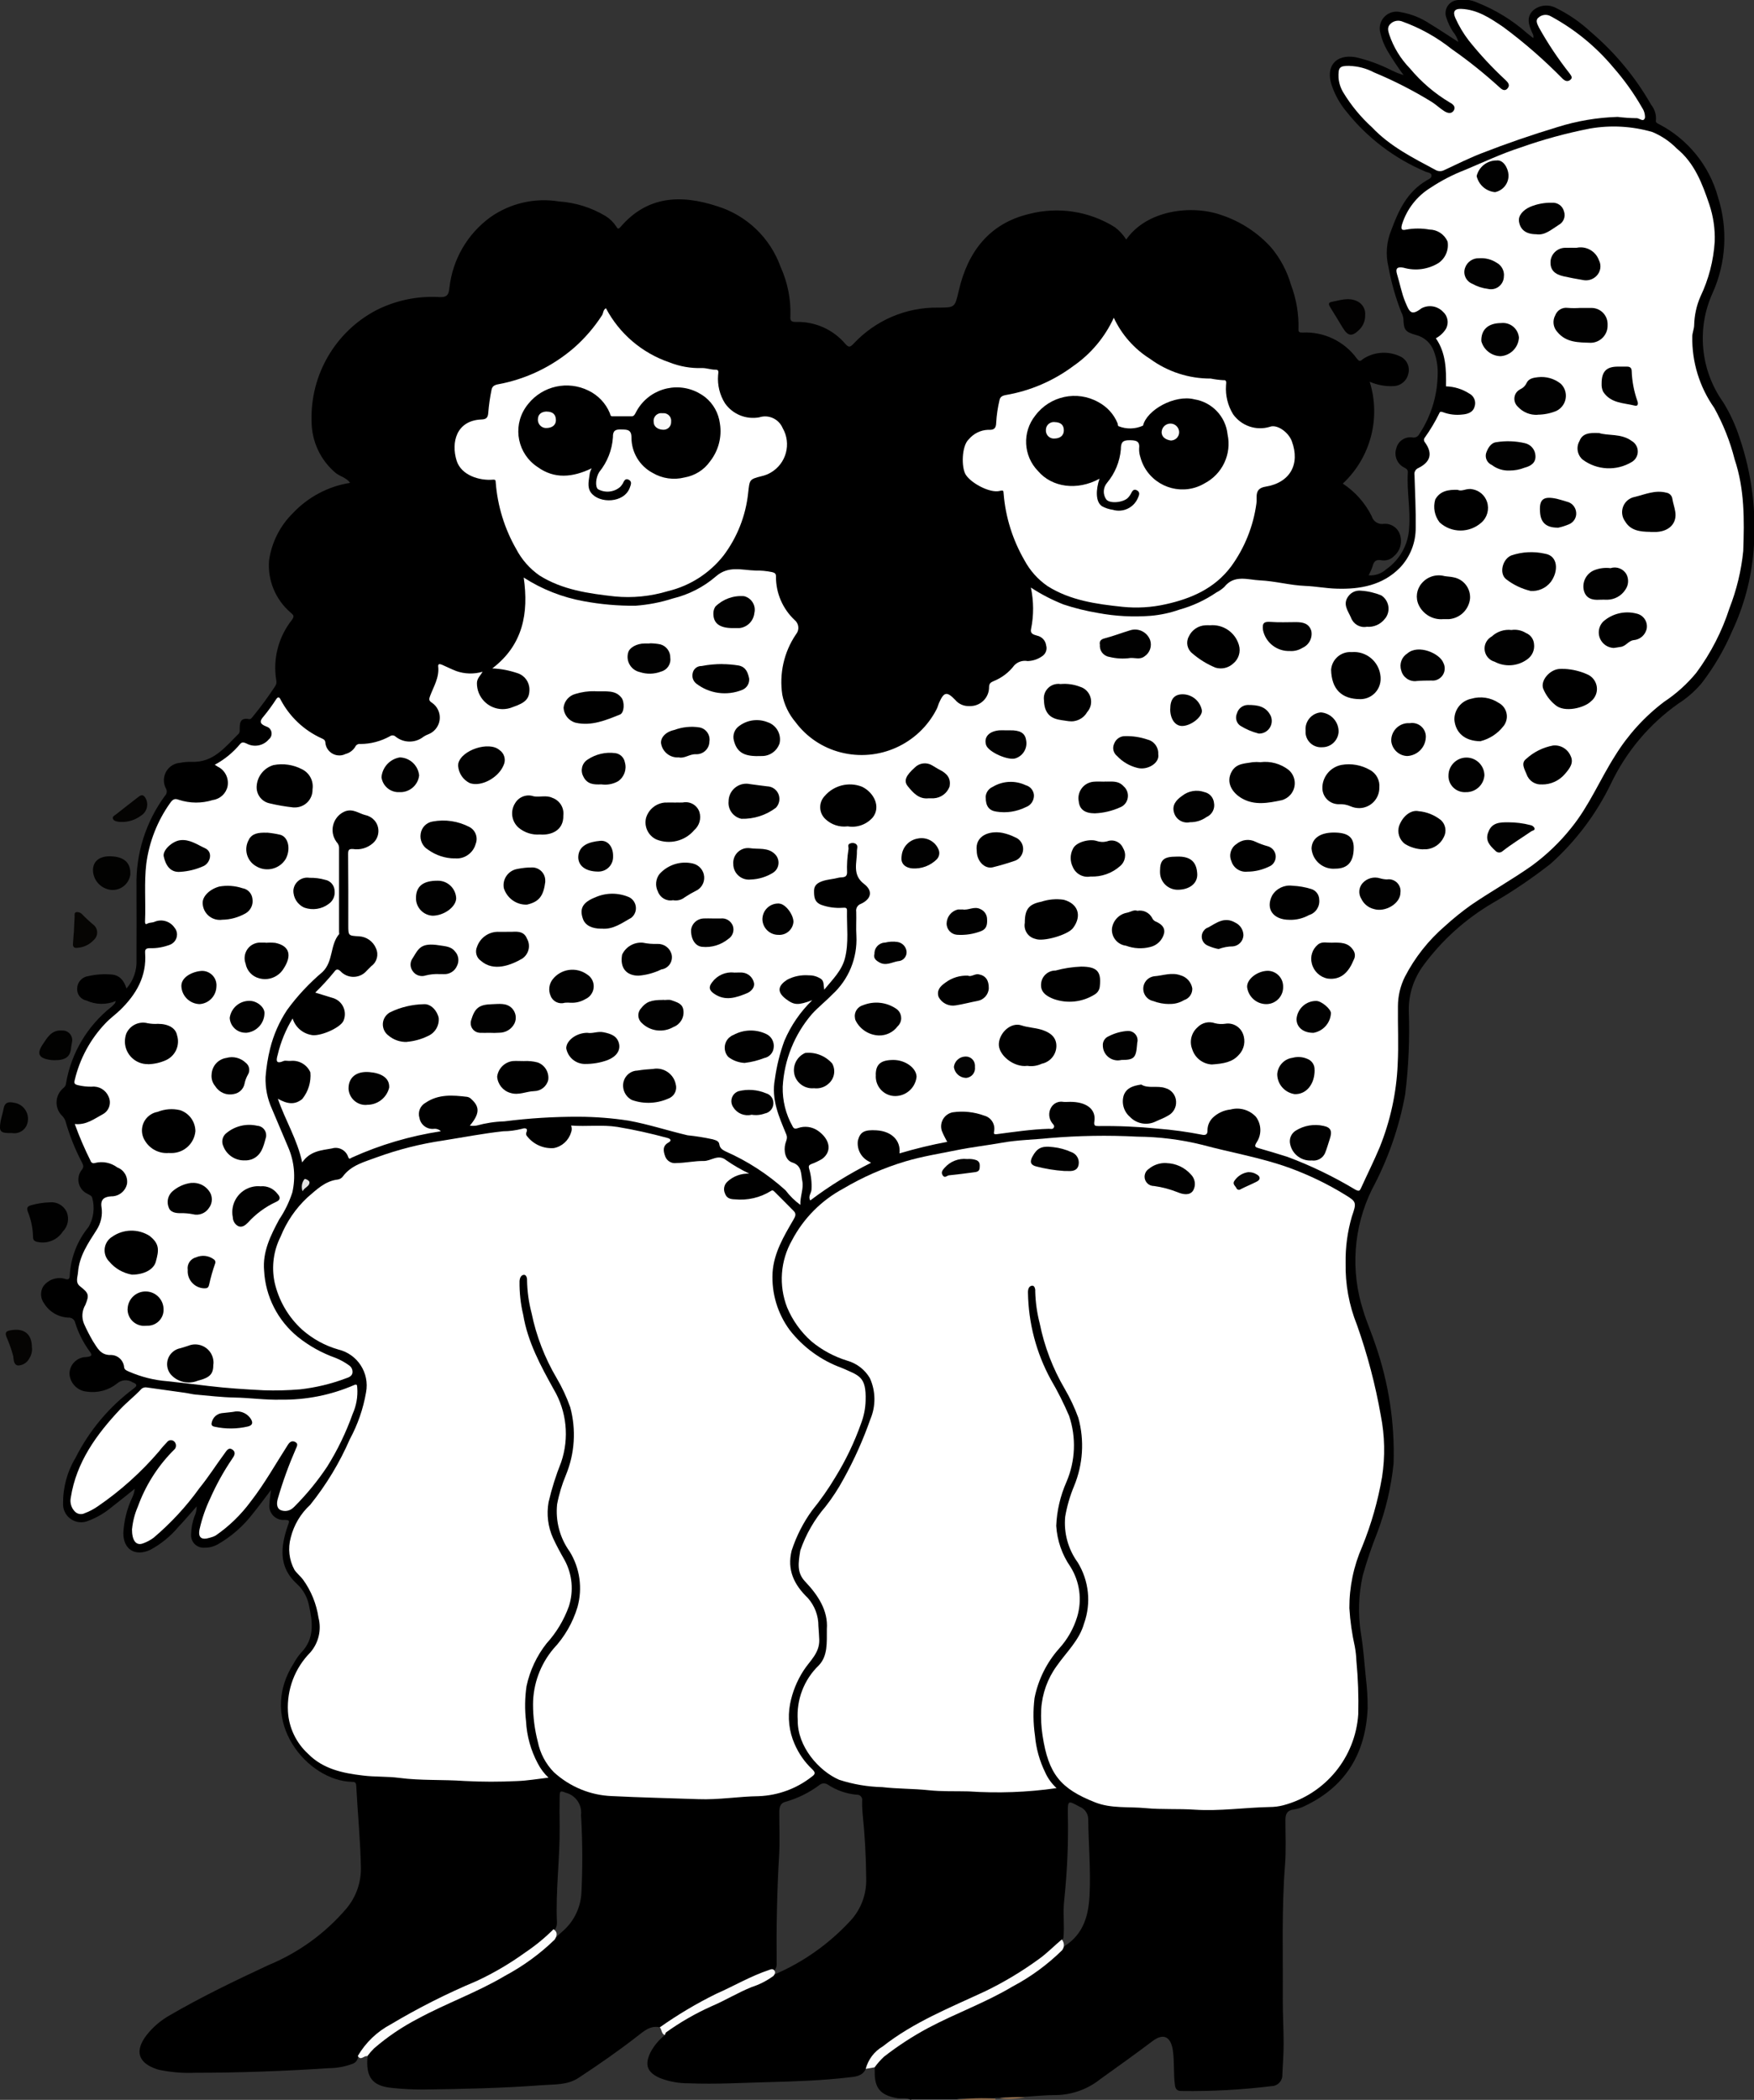 <?xml version="1.0" encoding="UTF-8"?>
<svg xmlns="http://www.w3.org/2000/svg" id="Ebene_1" viewBox="0 0 205.47 245.89">
  <rect x="0" y="0" width="205.47" height="245.89" fill="#333333" stroke="none"/>
  <defs>
    <style>.cls-1{fill:#070707;}.cls-2{fill:#010101;}.cls-3{fill:#e2e2e2;}.cls-4{fill:#030303;}.cls-5{fill:#060503;}.cls-6{fill:#040302;}.cls-7{fill:#020101;}.cls-8{fill:#fff;}.cls-9{fill:#040404;}.cls-10{fill:#936f4d;}.cls-11{fill:#fafafa;}.cls-12{fill:#020201;}.cls-13{fill:#fbfbfb;}.cls-14{fill:#fcfcfc;}.cls-15{fill:#050403;}.cls-16{fill:#ffc083;}.cls-17{fill:#fdfdfd;}</style>
  </defs>
  <g id="Zwilling01">
    <path id="Pfad_6599" d="M106.7,245.89c-.51-.29-1.08-.1-1.62-.2-1.95-.35-2.65-1.17-2.61-3.15,0-.15,0-.3-.01-.46.11-.75.71-1.15,1.23-1.57,1.5-1.25,3.14-2.32,4.89-3.19,2.38-1.19,4.77-2.34,7.2-3.43,1.58-.74,3.1-1.61,4.55-2.58,1.47-.94,2.86-2.01,4.15-3.18.12-.09.21-.23.33-.31,2.15-1.42,2.72-3.57,2.83-5.99.14-2.94-.13-5.87-.16-8.8,0-.65-.4-1.23-1-1.46-1.4-.76-1.4-.77-1.39.81.08,3.37-.07,6.74-.42,10.09-.18,1.48.05,2.99-.1,4.48-.61,1-1.45,1.83-2.46,2.43-1.45.98-2.87,1.99-4.4,2.84s-3.15,1.52-4.72,2.28c-3.3,1.61-6.67,3.1-9.59,5.39-.76.7-1.43,1.5-1.98,2.38-.41.89-1.29.91-2.06,1-3.05.35-6.11.46-9.18.54-3.17.08-6.33.27-9.5.14-1.17.01-2.33-.2-3.41-.63-1.46-.66-1.78-1.53-1.07-2.99.41-.78.99-1.47,1.68-2.02-.03-.07-.04-.15-.02-.23.04-.11.1-.21.19-.29,1.35-1.07,2.83-1.97,4.4-2.69,2.73-1.34,5.49-2.6,8.25-3.88,3.4-1.45,6.44-3.61,8.94-6.32,1.24-1.35,1.89-3.12,1.83-4.95-.02-2.56-.16-5.12-.43-7.67-.04-.48-.06-.96-.04-1.45.04-.33-.19-.63-.52-.67-.04,0-.08,0-.12,0-1.19-.11-2.34-.5-3.35-1.16-.31-.23-.75-.22-1.04.04-1.18.88-2.52,1.54-3.93,1.94-.62.14-.74.62-.75,1.17-.01,1.7.08,3.41-.02,5.1-.25,4.21-.33,8.41-.29,12.63.03.28-.04.56-.21.79-.88.44-1.83.69-2.73,1.11-3.35,1.44-6.57,3.17-9.63,5.16-.3.29-.69.45-1.1.46-1.12-.26-1.86.43-2.64,1.03-2.22,1.73-4.53,3.33-6.89,4.88-1.32.87-2.81.75-4.25.86-4.65.35-9.32.45-13.98.51-1.22,0-2.43-.06-3.64-.19-2.31-.22-3.09-1.27-2.85-3.72.07-.71.62-1.09,1.1-1.48,1.51-1.23,3.15-2.3,4.89-3.18,2.27-1.16,4.6-2.21,6.92-3.28,2.37-1.09,4.62-2.43,6.7-4,.83-.62,1.67-1.23,2.44-1.93.23-.24.47-.47.72-.68,1.42-1.19,2.25-2.93,2.29-4.78.13-2.81.12-5.63-.03-8.44,0-.18-.04-.36-.02-.53.11-1.18-.66-2.26-1.81-2.55-.6-.25-.69-.22-.7.46-.02,1.17-.02,2.34,0,3.5.04,3.73-.48,7.44-.32,11.18.01.26-.03.51-.14.74-.58.73-1.26,1.39-2,1.96-2.1,1.68-4.4,3.1-6.84,4.24-2.67,1.23-5.33,2.46-7.95,3.8-1.96.96-3.75,2.24-5.29,3.78-.36.38-.51.95-1.07,1.14.02.45-.28.85-.71.97-.86.32-1.77.48-2.68.49-5.24.34-10.49.54-15.74.54-1.32.06-2.64-.05-3.94-.3-.15-.04-.3-.05-.44-.1-2.26-.73-2.71-2.14-1.26-4.02.74-.94,1.66-1.72,2.7-2.31,3.75-2.18,7.66-4.06,11.59-5.89,3.51-1.45,6.63-3.71,9.1-6.6,1.12-1.33,1.73-3.02,1.71-4.76-.06-3.22-.38-6.43-.55-9.64-.02-.39-.18-.45-.51-.45-5.12-.1-11.17-7.04-6.82-13.86.24-.45.53-.87.86-1.25,1.62-1.65,1.37-3.59.93-5.57-.19-.95-.67-1.82-1.39-2.48-2.21-1.99-1.93-4.38-1.08-6.85.16-.46.31-.67-.4-.66-.91.07-1.7-.61-1.77-1.52,0-.13,0-.27.02-.4.02-.47.1-.93.18-1.59-.77,1-1.4,1.88-2.08,2.71-1.14,1.5-2.57,2.76-4.21,3.69-.45.24-.95.37-1.46.36-.81.08-1.53-.5-1.61-1.31-.01-.1-.01-.21,0-.31.02-.69.15-1.37.38-2.01.18-.37.27-.78.27-1.2-.76.85-1.44,1.66-2.16,2.42-.92,1.09-2.03,2-3.29,2.67-1.74.81-3.16-.05-3.14-1.98.07-1.42.42-2.82,1.02-4.11.17-.33.27-.7.32-1.07-.91.73-1.81,1.46-2.73,2.17-.8.67-1.7,1.2-2.68,1.57-1.07.48-2.33,0-2.81-1.07-.13-.29-.19-.6-.18-.92-.02-1.89.48-3.75,1.46-5.37,1.6-3.19,3.93-5.96,6.79-8.1.47-.34.44-.54-.1-.74-.57-.37-1.33-.31-1.83.14-.99.79-2.26,1.13-3.51.95-1.11-.08-1.99-.97-2.06-2.08,0-1.07.86-1.95,1.94-1.97.83-.07.71-.3.31-.82-.69-.98-1.23-2.06-1.58-3.2-.08-.37-.42-.63-.8-.6-1.17-.05-2.23-.67-2.84-1.66-.44-.58-.48-1.38-.1-2,.55-.76,1.51-1.12,2.42-.91.58.21.68.05.69-.48.13-2.04.9-3.99,2.2-5.57.59-1.03.74-2.24.43-3.38-.04-.28-.34-.36-.55-.49-.92-.41-1.33-1.5-.92-2.42.08-.17.18-.33.3-.47.23-.34.06-.57-.06-.83-.8-1.53-1.44-3.14-1.91-4.8-.08-.24-.22-.45-.4-.63-.86-.85-.86-2.24,0-3.1.05-.05.1-.1.16-.15.19-.14.3-.35.31-.58.61-3.52,2.49-6.68,5.29-8.9.15-.13.3-.28.43-.43.04-.08.08-.17.1-.27-1.1.46-2.35.44-3.43-.06-.65-.12-1.12-.71-1.09-1.38,0-.72.52-1.34,1.22-1.46.94-.22,1.91-.29,2.87-.2.92.1,1.4.73,1.69,1.63.82-.94,1.24-2.16,1.17-3.4.02-2.87,0-5.74,0-8.6-.09-3.79,1.09-7.5,3.33-10.56.22-.21.28-.55.14-.82-.55-.99-.2-2.24.79-2.79.25-.14.53-.23.82-.25.45-.09.91-.13,1.36-.12,2.57.12,3.95-1.74,5.53-3.29.09-.12.13-.28.12-.43,0-.75-.02-1.5,1.11-1.28.21.04.33-.2.47-.35.92-1.12,1.77-2.29,2.57-3.5.15-.21.19-.48.13-.73-.41-2.51.27-5.08,1.86-7.07.35-.48.05-.61-.19-.84-1.76-1.52-2.7-3.78-2.51-6.1.3-2.1,1.28-4.04,2.79-5.53,1.78-1.89,4.13-3.14,6.7-3.55-.44-.62-1.16-.74-1.68-1.15-1.8-1.51-2.83-3.73-2.83-6.08-.16-5.4,2.76-10.43,7.53-12.96,2.31-1.18,4.89-1.72,7.48-1.56.95.04,1.06-.39,1.14-1.11.37-3.3,2.11-6.3,4.8-8.25,2.33-1.64,5.22-2.3,8.03-1.84,1.93.13,3.8.71,5.46,1.71.5.31.92.72,1.24,1.21.13.21.22.4.49.09,3.16-3.69,7.11-3.84,11.35-2.45,3.46,1.07,6.21,3.71,7.43,7.12.82,1.81,1.21,3.78,1.14,5.76-.05.57.13.68.72.67,2.19-.05,4.29.89,5.71,2.56.38.43.55.43.96,0,2.56-2.75,6.15-4.29,9.91-4.24,2.03,0,1.96-.02,2.44-2.04,1.05-4.52,3.59-7.83,8.24-8.93,3.42-.88,7.04-.32,10.04,1.56.52.4.97.88,1.32,1.44,2.42-3.48,7.71-4.1,11.17-2.86,2.22.74,4.22,2.04,5.79,3.77,1.08,1.28,1.88,2.78,2.34,4.39.63,1.66.93,3.43.88,5.21-.03.35.16.39.48.38,2.48-.12,4.86,1.01,6.33,3.01.26.33.37.44.73.1,1.35-.9,3.09-.99,4.52-.24.69.4,1.02,1.21.8,1.98-.18.8-.87,1.38-1.68,1.42-.97.06-1.95-.12-2.84-.51,1.33,4.25.11,8.89-3.15,11.93,1.45.95,2.62,2.27,3.39,3.82.17.59.74.97,1.34.9.87-.11,1.7.42,1.97,1.26.3.9.03,1.88-.69,2.5-.38.4-.92.58-1.46.5-.65-.13-.91.11-1.06.7-.12.36-.28.72-.46,1.06.75.06,1.5-.2,2.06-.71,1.59-1.11,2.58-2.88,2.68-4.81.18-2.18-.29-4.35-.15-6.54.02-.37-.24-.45-.48-.59-.79-.43-1.16-1.36-.87-2.22.2-.86,1.04-1.41,1.91-1.27.32.05.64-.11.78-.4,1.34-2.02,2.08-4.37,2.15-6.78.06-.99-.09-1.99-.44-2.92-.34-.95-1.13-1.67-2.12-1.91-1.26-.36-1.41-.6-1.45-1.91-.04-.27-.13-.54-.26-.78-.67-1.72-1.17-3.5-1.5-5.31-.34-1.42-.22-2.92.34-4.27.87-2.36,1.87-4.48,4.12-5.81.25-.15.63-.28.59-.62-.04-.3-.43-.31-.68-.41-3.64-1.54-6.84-3.96-9.3-7.06-.75-.9-1.32-1.93-1.7-3.04-.77-2.24.47-3.71,2.79-3.31,1.48.34,2.92.87,4.28,1.57.43.21.88.38,1.34.52-.69-.93-1.33-1.89-1.92-2.89-.37-.64-.64-1.33-.8-2.05-.29-1.05.33-2.13,1.38-2.42.34-.09.7-.09,1.04,0,1.2.21,2.35.67,3.37,1.35,1.1.66,2.16,1.38,3.35,2.14-.12-.45-.34-.86-.64-1.22-.32-.49-.57-1.02-.75-1.58-.32-.78.05-1.67.82-1.99.11-.05.23-.08.34-.1.83-.17,1.69-.07,2.46.28,2.13.85,4.09,2.05,5.81,3.57.23.19.46.37.73.58.09-.35-.1-.55-.19-.78-.35-.82-.61-1.64.12-2.41.73-.67,1.8-.81,2.69-.36,1.51.73,2.89,1.69,4.12,2.83,2.83,2.41,5.22,5.28,7.06,8.51.42.52.63,1.18.57,1.84-.05.25.14.34.34.44,3.4,1.76,5.92,4.86,6.93,8.55,1.18,3.69.96,7.68-.62,11.21-1.91,4.18-1.44,9.06,1.23,12.81.8,1.29,1.44,2.68,1.91,4.13,1.46,4.26,2.02,8.78,1.65,13.27-.27,3.27-1.12,6.46-2.52,9.43-.93,2.17-2.13,4.21-3.57,6.08-.79.93-1.71,1.74-2.74,2.39-3.39,2.4-6.11,5.64-7.89,9.39-1.72,3.55-4.12,6.73-7.06,9.36-2.16,1.69-4.43,3.23-6.8,4.6-3.18,1.87-5.95,4.36-8.13,7.34-1.11,1.52-1.71,3.37-1.68,5.25.12,3.27-.02,6.55-.42,9.8-.71,3.9-2.03,7.66-3.9,11.15-2.17,4.42-2.53,9.52-1.01,14.2.4,1.34.98,2.61,1.41,3.93,1.56,4.48,2.29,9.2,2.14,13.94-.28,2.76-.92,5.48-1.9,8.08-.66,1.66-1.24,3.36-1.72,5.08-.49,2.23-.56,4.53-.2,6.79.28,1.7.4,3.42.57,5.14.15,1.2.22,2.41.21,3.62-.24,5.23-2.55,9.11-7.33,11.39-.4.21-.84.35-1.29.42-.79.08-1.01.53-1.01,1.22,0,1.78.09,3.56-.05,5.33-.41,5.2-.22,10.4-.26,15.6-.01,1.77.1,3.55.1,5.32,0,1.19-.1,2.38-.15,3.57.04.71-.5,1.32-1.21,1.36-.01,0-.03,0-.04,0-3.5.43-7.02.62-10.54.57-.49,0-.71-.15-.79-.67-.19-1.36-.05-2.74-.25-4.1-.24-1.6-1.1-2.04-2.39-1.06-2,1.51-4.05,2.97-6.09,4.43-1.47,1.18-3.29,1.84-5.17,1.88-1.19-.01-2.38.12-3.57.19-.75.08-1.49.1-2.24.07-.27-.04-.55-.01-.81.07h-.45c-1.23.16-2.46.04-3.69.08-.3-.05-.6-.02-.89.07h-5.33,0Z"></path>
    <path id="Pfad_6600" class="cls-10" d="M112.03,245.89c1.52-.19,3.05-.24,4.58-.14,0,.05,0,.09,0,.14h-4.57Z"></path>
    <path id="Pfad_6601" class="cls-17" d="M41.92,240.74c.92-1.57,2.26-2.85,3.87-3.7,3.22-1.92,6.57-3.61,10.03-5.06,2.01-.93,3.92-2.06,5.71-3.35,1.19-.8,2.3-1.71,3.31-2.72.53.35.41.78.13,1.22-1.73,1.68-3.69,3.1-5.82,4.24-3.28,1.95-6.9,3.22-10.24,5.04-1.83.95-3.54,2.11-5.1,3.46-.28.28-.55.59-.79.91-.36-.12-.75.58-1.1-.03h0Z"></path>
    <path id="Pfad_6602" class="cls-17" d="M101.41,242.27c.29-1.1,1-2.05,1.99-2.63,3.63-2.86,7.9-4.55,12.04-6.48,2.19-1.06,4.28-2.32,6.25-3.75.97-.69,1.78-1.54,2.69-2.3.31.35.33.88.05,1.25-1.72,1.69-3.68,3.13-5.82,4.26-3.16,1.89-6.65,3.13-9.9,4.86-1.81.97-3.54,2.1-5.16,3.36-.4.38-.77.79-1.09,1.24l-1.04.18h0Z"></path>
    <path id="Pfad_6603" class="cls-2" d="M5.84,140.79c.83-.08,1.61.37,1.97,1.12.33.79.15,1.69-.45,2.3-.63.98-1.81,1.47-2.95,1.22-.34-.06-.54-.19-.54-.58-.02-1.02-.23-2.02-.61-2.96-.17-.46-.04-.64.39-.76.71-.2,1.45-.32,2.19-.34Z"></path>
    <path id="Pfad_6604" class="cls-14" d="M90.59,231.39c-.77.56-1.63,1-2.53,1.29-1.62.65-3.11,1.57-4.71,2.25-1.88.84-3.67,1.87-5.34,3.07l-.04.07c-.03.07-.06.15-.09.23-.43-.15-.33-.64-.59-.9,2.08-1.47,4.28-2.78,6.57-3.91,2.1-.92,4.08-2.1,6.26-2.82.17-.06.33-.14.5-.02.3.25.16.49-.01.73h0Z"></path>
    <path id="Pfad_6605" class="cls-12" d="M12.94,100.27c1.61.04,2.39.76,2.33,2.14-.16,1.1-1.14,1.89-2.25,1.8-1.2-.13-2.12-1.13-2.13-2.34.02-1.04.78-1.63,2.05-1.6Z"></path>
    <path id="Pfad_6606" class="cls-7" d="M159.92,36.94c.01.61-.23,1.21-.66,1.64-.86.87-1.34.82-1.96-.19-.49-.8-.96-1.6-1.46-2.39-.17-.27-.3-.56.11-.64,1-.19,2.01-.58,3.03-.09.64.3,1.02.97.94,1.67h0Z"></path>
    <path id="Pfad_6607" class="cls-12" d="M6.34,124.15c-.16,0-.32-.02-.48-.04-1.33-.2-1.58-.73-.85-1.82.55-.82,1.03-1.7,2.25-1.62.62-.04,1.16.43,1.2,1.05,0,.12,0,.24-.03.35-.03.2-.08.39-.1.59-.08,1.07-.62,1.5-1.98,1.49h0Z"></path>
    <path id="Pfad_6608" class="cls-12" d="M1.44,132.68c-1.41.03-1.58-.14-1.37-1.37.09-.5.26-.98.35-1.48.13-.76.59-.84,1.22-.7,1.04.14,1.77,1.11,1.62,2.15-.02.12-.04.23-.08.34-.24.74-.98,1.19-1.75,1.06Z"></path>
    <path id="Pfad_6609" class="cls-15" d="M3.75,157.84c.03.43-.08.87-.32,1.23-.25.49-.74.8-1.29.83-.56-.05-.53-.7-.59-1.1-.21-.78-.48-1.55-.81-2.29-.14-.44-.07-.62.42-.72,1.65-.33,2.6.4,2.58,2.05h0Z"></path>
    <path id="Pfad_6610" class="cls-5" d="M8.65,109.25c.04-.79.05-1.33.09-1.86.01-.21-.08-.53.21-.58.23-.03.45.05.62.2.46.48.95.93,1.47,1.36.46.45.46,1.2,0,1.65-.02.02-.04.04-.06.06-.51.55-1.2.87-1.95.91-.37.05-.51-.15-.48-.49.04-.51.07-1.01.09-1.26Z"></path>
    <path id="Pfad_6611" class="cls-6" d="M14.2,96.25c-.13,0-.25,0-.38-.03-.22-.04-.48-.1-.58-.32-.12-.28.17-.4.33-.52.89-.71,1.79-1.4,2.68-2.09.38-.3.62-.17.83.22.36.71.12,1.58-.56,2-.67.5-1.49.77-2.33.74h0Z"></path>
    <path id="Pfad_6612" class="cls-10" d="M117.05,245.73c1.01-.16,2.03-.21,3.05-.14-1,.2-2.04.25-3.05.14Z"></path>
    <path id="Pfad_6613" class="cls-8" d="M111.01,133.7c-1.9.35-3.78.81-5.64,1.36.17-1.52-.93-2.59-2.68-2.7-1.43-.09-1.92.18-2.19,1.18-.15,1,.35,1.98,1.25,2.45.08.04.16.1.29.17-2.5,1.25-4.89,2.72-7.12,4.41-.29-.46.11-.84.14-1.26.05-.83-.04-1.66-.28-2.46-.1-.38.04-.43.26-.54.45-.16.88-.37,1.28-.61,1.25-.95.82-2.38-.53-3.31-.68-.46-1.55-.57-2.32-.29-.36.12-.5.06-.64-.24-.79-1.4-1.18-3-1.14-4.61.17-3.13,1.37-6.11,3.41-8.49.75-.83,1.62-1.5,2.38-2.29,1.93-1.75,2.97-4.28,2.84-6.88-.06-.93.01-1.88-.02-2.82-.07-.4.16-.8.55-.93,1.23-.57,1.43-1.52.37-2.33-1.45-1.1-.8-2.53-.84-3.86,0-.29.17-.59-.11-.82-.19-.13-.44-.16-.66-.07-.4.11-.16.47-.22.71-.14.9-.2,1.81-.16,2.71-.02.69-.62.5-1,.6-.62.17-1.29.19-1.89.4-.48.17-.97.43-.98,1.1,0,.71.01,1.33.83,1.67.8.29,1.66.41,2.51.35.24,0,.54-.08.52.33-.04,1.86.23,3.75-.24,5.58-.37,1.45-1.44,2.48-2.43,3.68-.09-.53.01-1.03-.43-1.3-.41-.25-.88-.39-1.36-.38-.88-.07-1.76.1-2.54.51-1.01.65-1.32,1.39-.13,2.28.96.72,1.41.73,3.06.12-1.4,1.36-2.51,2.98-3.27,4.77-.53,1.45-.9,2.95-1.11,4.48-.44,2.39.49,4.41,1.34,6.47.18.44-.02.74-.11,1.08-.23.86.01,1.95.8,2.2,1.17.38,1.01,1.33,1.18,2.15.19.93-.27,1.82-.22,2.82-.66-.48-1.25-1.06-1.74-1.71-2.09-1.89-4.47-3.43-7.04-4.56-.36-.18-.65-.38-.71-.8-.06-.45-.46-.5-.78-.61-.97-.21-1.96-.37-2.95-.47-2.3-.54-4.54-1.28-6.88-1.71-1.93-.3-3.89-.45-5.85-.46-2.92-.01-5.84.17-8.73.54-1.1.03-2.18.2-3.24.49-.26.04-.53.05-.8.01,1.15-1.37,1.18-2.19.2-3.08-.13-.15-.31-.25-.51-.29-1.68-.2-3.35-.34-4.86.68-.65.35-.95,1.1-.73,1.8.14.78.84,1.32,1.63,1.27.32-.05.65.05.87.28-3.6.55-7.1,1.58-10.42,3.08-.18.08-.31.28-.44-.09-.26-.78-1.1-1.22-1.89-.98-1.23.22-2.57.29-3.49,1.64-.57-2.69-1.97-4.9-2.85-7.46,1.04.59,1.95.78,2.86.03.71-.88,1.05-2,.95-3.12-.4-.91-1.34-1.45-2.33-1.34-.28.03-.59-.08-.83.02-.97.42-.82-.2-.67-.73.35-1.5.94-2.94,1.75-4.26.3.98,1.12,1.72,2.13,1.92.93.27,3.41-.77,3.82-1.63.44-.99,0-2.16-1-2.6-.11-.05-.23-.09-.35-.12-.63-.2-1.27-.39-1.95-.6.8-.78,1.55-1.6,2.25-2.46.22-.32.43-.31.72-.03.78.83,2.09.87,2.92.08.05-.05.1-.1.15-.16.18-.18.36-.36.54-.54.65-.47.87-1.33.54-2.06-.33-.82-1.11-1.37-1.99-1.42-1.26-.07-1.26-.05-1.26-1.34,0-2.77.01-5.54-.02-8.3,0-.48.1-.61.58-.58.83.13,1.67-.12,2.3-.66.8-.68.9-1.88.22-2.68-.27-.31-.63-.53-1.03-.62-.79-.18-1.47-.8-2.41-.46-1.2.48-1.79,1.84-1.32,3.05.08.2.19.39.32.57.21.21.31.5.28.79,0,3.25,0,6.5,0,9.75,0,.08.04.18,0,.23-1.08,1.28-.65,3.17-1.93,4.42-1.56,1.32-2.96,2.81-4.16,4.46-.92,1.39-1.59,2.92-1.99,4.53-.27,1.09-.44,2.19-.53,3.31-.04,1.28.21,2.55.74,3.72.64,1.5,1.27,3.01,1.91,4.51.72,1.66.89,3.51.49,5.28-.36,1.12-.88,2.19-1.54,3.17-1.01,1.88-1.97,3.8-1.77,6.01.16,3.02,1.6,5.84,3.95,7.75,1.33,1.07,2.84,1.9,4.45,2.47.54.22,1.05.5,1.52.84.31.19.48.55.43.91-.07.38-.45.53-.76.63-1.72.65-3.52,1.08-5.35,1.29-1.43.12-2.87.16-4.3.11-2.14-.11-4.29-.24-6.43-.5-1.61-.2-3.22-.38-4.84-.56-1.57-.12-3.1-.51-4.54-1.14-.22-.11-.48-.18-.53-.49-.06-.79-.7-1.41-1.49-1.44-1.29.06-1.65-.86-2.17-1.63-.38-.66-.73-1.33-1.04-2.03-.3-.72-.24-1.54.16-2.21.49-1.19.38-1.38-.64-2.19-.56-.45-.26-1.08-.22-1.63.14-1.9,1.19-3.41,2.18-4.96.51-.79.72-1.75.57-2.68-.14-.92.36-1.2,1.13-1.25.89.02,1.67-.59,1.86-1.46.12-.83-.35-1.63-1.13-1.92-.76-.57-1.73-.76-2.65-.52-.19.07-.4-.03-.48-.22,0,0,0-.01,0-.02-.7-1.4-1.33-2.85-1.86-4.33,1.34.15,2.3-.62,3.31-1.16.73-.41,1.01-1.32.64-2.07-.33-.76-1.12-1.23-1.95-1.14-.55.01-1.1-.05-1.64-.18-.47-.11-.44-.31-.36-.62.59-2.48,1.82-4.76,3.58-6.61.53-.57,1.18-1.03,1.74-1.57,1.88-1.83,3.12-3.94,2.92-6.68-.03-.43.11-.55.55-.56.82.03,1.64-.12,2.4-.42.65-.27.96-1.01.69-1.66-.04-.11-.1-.21-.18-.3-.51-.77-1.5-1.07-2.35-.71-.28.13-.59.06-.87.23-.25.15-.26-.15-.25-.3.1-2.25-.12-4.49.15-6.74.34-2.56,1.3-5.01,2.8-7.11.32-.47.58-.53,1.02-.36,1.29.42,2.68.43,3.98.02.85-.12,1.54-.76,1.72-1.6.18-.95-.3-1.91-1.18-2.32-.08-.05-.15-.1-.32-.21,1.14-.61,2.16-1.44,2.98-2.44.24-.27.47-.16.75-.04.87.47,1.96.27,2.6-.49.37-.29.44-.83.15-1.21-.11-.14-.26-.24-.43-.29-.73-.29-.89-.57-.31-1.21.53-.64,1.01-1.31,1.46-2,.22-.31.36-.26.52.07,1.05,1.99,2.73,3.58,4.78,4.51.19.1.39.14.45.44.04.91.81,1.61,1.72,1.57.23-.01.45-.07.65-.17.47-.12.87-.42,1.13-.83.1-.24.35-.38.61-.34,1.21,0,2.39-.32,3.45-.9.2-.15.47-.14.65.02.95.78,2.31.8,3.28.04.21-.14.44-.25.68-.34,1.06-.48,1.53-1.72,1.05-2.78-.15-.34-.39-.63-.7-.85-.41-.25-.39-.43-.24-.83.42-1.11,1.09-2.16.94-3.45-.04-.37.28-.26.49-.17.55.24,1.08.51,1.63.72.99.35,2.07.38,3.08.08-.25.46-.65.77-.66,1.32-.02,1.67,1.32,3.04,2.99,3.06.42,0,.84-.08,1.23-.25,1.48-.5,1.93-.98,1.93-2.05,0-.86-.54-1.62-1.36-1.9-.97-.33-1.97-.53-2.99-.57,3.6-2.74,4.28-6.46,3.68-10.64,2.14,1.38,4.53,2.32,7.03,2.77,2,.37,4.03.55,6.06.53,1.49-.11,2.96-.39,4.38-.85,1.86-.45,3.59-1.33,5.04-2.58,1.48-1.3,3.06-.73,4.63-.69.65-.01,1.3.05,1.94.18.4.1.48.22.47.57,0,1.91.79,3.73,2.18,5.04.51.41.59,1.15.18,1.66,0,.01-.02.02-.03.04-1.4,2.07-1.96,4.59-1.59,7.05.23,1.18.77,2.29,1.55,3.21,1.3,1.75,3.17,3,5.28,3.54,4.46,1.15,9.13-.94,11.24-5.04.13-.24.19-.52.3-.77.57-1.28.91-1.35,1.89-.33.41.49,1.02.75,1.66.72,1.22.05,2.25-.89,2.3-2.11,0-.03,0-.06,0-.09.01-.44.17-.56.53-.72.96-.38,1.8-1.02,2.42-1.84.4-.43,1-.62,1.57-.51.64-.02,1.25-.23,1.76-.61.38-.28.55-.77.41-1.22-.07-.57-.5-1.03-1.07-1.15-.42-.12-.82-.23-.7-.77.33-1.6.32-3.26-.02-4.86,1.2.79,2.48,1.45,3.82,1.98,1.32.44,2.67.77,4.05,1,2.03.38,4.11.49,6.17.33,1.14-.1,2.27-.34,3.35-.72,1.55-.43,3.02-1.11,4.35-2.02.34-.17.64-.38.92-.64,1.17-1.48,2.78-.83,4.17-.77,1.78.08,3.53.58,5.33.65,1.22.05,2.44.29,3.66.32,2.75.09,5.38-.39,7.4-2.44,1.21-1.26,1.88-2.96,1.86-4.71.03-2.05-.08-4.1-.14-6.14-.07-.35.12-.7.46-.84,1.45-.72,1.69-1.73.75-3.02-.13-.15-.14-.37-.01-.53.65-.91,1.23-1.88,1.72-2.89.06-.19.25-.16.45-.08.71.26,1.47.35,2.23.26.61-.05,1.24-.24,1.43-.9.22-.6-.05-1.27-.62-1.56-.81-.52-1.75-.81-2.72-.84.03-1.92.01-3.9-1.19-5.63.49-.26.9-.64,1.19-1.12.36-.67.21-1.5-.37-2-.65-.67-1.67-.83-2.5-.39-1.19.91-1.4.47-1.89-.71-.45-1.07-.64-2.2-.98-3.29-.21-.69.05-.89.77-.75,1.39.4,2.89.2,4.12-.57.8-.57,1.2-1.54,1.03-2.51-.38-.84-1.2-1.38-2.12-1.39-.91-.16-1.84-.16-2.75.01-.46.1-.64,0-.46-.62.56-1.78,1.74-3.3,3.33-4.28,1.25-.83,2.59-1.53,3.99-2.07,2.18-.91,4.33-1.93,6.57-2.65,2.65-.94,5.37-1.68,8.13-2.22,2.44-.42,4.94-.28,7.31.41,1.07.45,2.04,1.1,2.85,1.93,2.08,1.69,2.98,4.08,3.81,6.53.47,1.4.69,2.87.64,4.35-.14,2.25-.71,4.44-1.68,6.47-.46,1.06-.7,2.19-.73,3.34-.01.46-.21.86-.22,1.33-.05,2.99.85,5.91,2.57,8.35,1.05,1.9,1.86,3.92,2.39,6.02,1.18,3.51,1.14,7.13,1.01,10.74-.23,2.31-.78,4.57-1.62,6.72-.87,2.7-2.18,5.24-3.87,7.53-1.08,1.32-2.36,2.47-3.78,3.41-2.29,1.73-4.23,3.87-5.74,6.31-1.77,2.78-3.04,5.87-5.12,8.43-1.33,1.68-2.89,3.17-4.62,4.44-2.32,1.64-4.8,3.02-7.14,4.62-1.07.76-2.08,1.58-3.05,2.46-1.93,1.66-3.52,3.67-4.69,5.93-.54,1.08-.82,2.26-.82,3.47-.03,2.26.09,4.52-.03,6.78-.14,3.34-.86,6.63-2.11,9.73-.67,1.6-1.45,3.15-2.17,4.74-.16.35-.23.45-.69.21-2.53-1.52-5.19-2.81-7.96-3.84-1.09-.34-2.19-.68-3.29-.99-.45-.13-.63-.19-.3-.71.61-.91.57-2.11-.09-2.99-.76-.81-1.9-1.14-2.97-.85-.79.08-1.54.43-2.11.99-.37.38-.58.88-.59,1.41.04.61-.32.63-.71.54-1.69-.33-3.39-.56-5.11-.7-2.31-.23-4.62-.33-6.94-.3-.42,0-.57-.04-.49-.56.2-1.29-.75-2.18-2.54-2.27-.35-.02-.71.02-1.07,0-.59-.12-1.19.16-1.47.68-.32.56-.27,1.26.12,1.78.11.16.32.3.22.52-.12.28-.4.16-.61.17-2.05.06-4.08.37-6.1.63-.33.04-.35-.08-.3-.32.17-.83-.34-1.64-1.15-1.85-1.19-.44-2.46-.57-3.71-.39-.91.19-1.5,1.08-1.31,1.99.02.1.05.19.09.28.15.37.35.73.57,1.16h0Z"></path>
    <path id="Pfad_6614" class="cls-8" d="M123.74,209.39c-3.4.49-6.85.61-10.28.38-1.56-.04-3.14.03-4.69-.14-1.8-.19-3.62-.15-5.41-.36-1.72-.04-3.43-.33-5.06-.86-2.4-1.04-4.89-3.91-4.85-6.96-.17-2.41.73-4.77,2.47-6.44,1.06-1.11.93-2.67.94-4.26.16-2.15-1.03-3.96-2.54-5.55-.99-1.04-.81-2.15-.57-3.64.65-1.89,1.66-3.64,2.96-5.15.79-1.01,1.49-2.08,2.1-3.21,1.25-2.25,2.3-4.6,3.15-7.02.65-1.54.63-3.28-.06-4.8-.58-.99-1.52-1.72-2.63-2.04-1.54-.47-2.98-1.24-4.22-2.27-1.23-1.09-2.2-2.44-2.84-3.96-1.01-2.58-.8-5.48.57-7.88,1.35-2.57,3.45-4.68,6.01-6.05,2.28-1.35,4.72-2.42,7.26-3.18,1.98-.59,4.01-.91,6.03-1.32,1.78-.36,3.58-.56,5.37-.88s3.64-.34,5.45-.53c3.43-.29,6.87-.35,10.31-.17,2.57.02,5.14.34,7.63.96,3.4.92,6.89,1.49,10.22,2.7,2.27.83,4.45,1.88,6.5,3.14,1.34.82,1.38.89.8,2.56-.51,1.76-.76,3.58-.73,5.42-.05,2.49.4,4.96,1.33,7.27,1.22,3.45,2.16,7,2.79,10.6.47,2.37.52,4.81.15,7.2-.48,2.8-1.26,5.53-2.33,8.16-1,2.27-1.51,4.72-1.5,7.2.09,1.52.31,3.03.64,4.51.1.54.16,1.09.18,1.64.2,2.09.27,4.18.22,6.28-.34,5.06-3.86,9.34-8.76,10.65-.53.14-1.08.21-1.63.21-2.92.06-5.83.5-8.76.31-1.92-.13-3.85,0-5.75-.18-1.98-.19-4.04.07-5.93-.68-4.06-1.6-5.46-3.31-6.15-7.81-.16-1.02-.21-2.05-.16-3.08.11-1.83.74-3.6,1.82-5.08,1.13-1.62,2.64-2.99,3.2-4.97.85-2.37.58-5-.74-7.15-1.13-1.55-1.65-3.46-1.47-5.36.21-1.23.56-2.43,1.04-3.58,1.05-2.54,1.23-5.35.5-8-.43-1.18-.97-2.32-1.6-3.4-1.39-2.37-2.38-4.95-2.92-7.64-.32-1.23-.5-2.5-.53-3.77.03-.28-.09-.68-.35-.66-.38.03-.51.39-.5.8.05,3.57.97,7.08,2.69,10.22.8,1.36,1.51,2.78,2.13,4.23.85,2.53.74,5.28-.31,7.73-.72,1.63-1.13,3.38-1.2,5.15.11,1.71.68,3.37,1.66,4.78,1.1,1.75,1.39,3.9.79,5.88-.42,1.37-1.14,2.64-2.11,3.7-1.46,1.64-2.45,3.64-2.88,5.79-.18,1.47-.16,2.95.05,4.41.13,1.5.54,2.96,1.2,4.31.31.7.77,1.32,1.33,1.84h0Z"></path>
    <path id="Pfad_6615" class="cls-8" d="M87.77,137.43c-.95-.04-1.88.3-2.57.95-.38.35-.49.91-.27,1.38.18.54.61.67,1.14.68,1.48.15,2.97-.19,4.24-.98.17-.12.28-.05.39.06.76.76,1.53,1.52,2.29,2.3.32.33.17.64-.04,1-1.13,1.94-2.3,3.89-2.45,6.2-.13,2.41.58,4.79,2.01,6.73,1.57,2.01,3.67,3.55,6.07,4.42,2.07.92,2.91.99,2.82,3.84-.02.92-.21,1.84-.54,2.7-.78,2.19-1.78,4.28-3,6.26-.81,1.36-1.73,2.67-2.73,3.9-1.04,1.43-1.84,3.01-2.39,4.69-.57,2.27.28,4.01,1.88,5.55.81.91,1.26,2.08,1.25,3.3.04.52.08,1.07.1,1.59.05,1.59-1.12,2.49-1.84,3.62-.77,1.19-1.31,2.52-1.58,3.92-.3,1.58-.12,3.21.53,4.68.48,1.11,1.17,2.11,2.05,2.94.35.34.44.55,0,.86-1.78,1.41-3.96,2.22-6.23,2.31-2.37.03-4.71.44-7.08.35-3.38-.12-6.76-.19-10.13-.36-2.53-.09-4.94-1.09-6.81-2.8-.96-.98-1.61-2.22-1.88-3.56-.37-1.43-.56-2.9-.56-4.38.01-2.38.85-4.67,2.38-6.5,1.31-1.39,2.28-3.07,2.83-4.9.61-2.2.28-4.56-.92-6.5-1.15-1.6-1.67-3.56-1.47-5.52.22-1.18.57-2.33,1.03-3.43,1.04-2.52,1.22-5.31.51-7.94-.42-1.18-.95-2.33-1.59-3.41-1.39-2.36-2.39-4.93-2.94-7.62-.33-1.26-.51-2.55-.53-3.84.02-.28-.1-.66-.37-.64-.32.02-.48.34-.51.73-.02,1.33.12,2.66.43,3.95.53,3.19,2.04,5.96,3.58,8.74,1.52,2.57,1.83,5.68.87,8.51-.61,1.53-1.11,3.1-1.48,4.7-.25,1.42-.07,2.89.53,4.21.4.87.86,1.71,1.34,2.55.91,1.66,1.09,3.62.51,5.43-.58,1.61-1.47,3.09-2.62,4.35-1.15,1.46-1.95,3.17-2.34,4.99-.2,1.36-.22,2.74-.06,4.11.09,1.73.56,3.42,1.38,4.95.32.62.74,1.18,1.25,1.66-1.29.15-2.48.36-3.68.4-2.05.1-4.11.1-6.17-.01-2.54-.18-5.1-.03-7.62-.36-1.43-.19-2.85-.1-4.28-.28-2.37-.28-4.65-.76-6.4-2.53-1.41-1.29-2.26-3.07-2.37-4.97-.14-2.57.81-5.08,2.62-6.91.97-1.12,1.33-2.64.96-4.07-.24-1.61-.86-3.15-1.82-4.47-.3-.4-.72-.72-1-1.14-.63-1.16-.78-2.51-.43-3.78.37-1.47,1.16-2.8,2.28-3.83,1.88-2.34,3.44-4.92,4.64-7.68.93-1.72,1.57-3.57,1.9-5.49.43-2.28-1.01-4.49-3.27-5.02-1.56-.45-2.99-1.24-4.21-2.31-1.63-1.48-2.76-3.43-3.24-5.58-.37-1.8-.12-3.68.71-5.32.7-1.74,1.77-3.31,3.14-4.59,1.06-.9,2.06-1.93,3.57-2.1.23-.04.43-.16.57-.34.99-1.36,2.55-1.72,3.98-2.26,2.53-.92,5.14-1.58,7.8-1.97,2.33-.37,4.65-.82,7.01-1.08.75,0,1.49-.11,2.22-.29.25-.09.76-.15.49.46-.05.15-.01.31.1.42.75.95,1.91,1.47,3.12,1.38.96-.18,1.73-.88,2.02-1.82.11-.26.11-.56.01-.82,1.84.14,3.63-.12,5.42.16,1.99.33,3.95.77,5.89,1.3.36.1.48.31.11.52-.74.41-.62,1-.4,1.63.2.54.75.87,1.32.78,1.08-.01,2.17-.26,3.2-.24.87.01,1.69-.86,2.63-.09.84.59,1.73,1.1,2.66,1.55h0Z"></path>
    <path id="Pfad_6616" class="cls-8" d="M70.98,36.09c1.57,2.98,4.23,5.25,7.43,6.34,1.21.48,2.5.71,3.8.67.56-.02,1.08.21,1.64.19.43-.02.28.42.27.65-.09,1.15.19,2.31.81,3.29.9,1.28,2.46,1.92,4.01,1.64,1.1-.36,2.29.19,2.74,1.25,1.06,1.83.43,4.16-1.39,5.22-.33.19-.68.33-1.04.41-1.49.38-1.43.39-1.61,1.99-.28,2.65-1.28,5.18-2.88,7.31-1.64,2.08-3.93,3.55-6.51,4.17-2.03.61-4.15.83-6.26.62-3.04-.34-6.12-.77-8.79-2.45-1.15-.8-2.08-1.86-2.73-3.1-1.37-2.39-2.19-5.06-2.4-7.81-.02-.21,0-.34-.34-.31-1.52.13-3.69-.48-4.24-2.23-.66-2.12-.05-4.7,2.91-4.82.59-.02.76-.23.8-.81.07-.89.2-1.78.38-2.66.07-.34.24-.54.72-.64,3.32-.6,6.41-2.09,8.96-4.3,1.26-1.11,2.36-2.39,3.27-3.8.16-.26.11-.61.44-.81h0Z"></path>
    <path id="Pfad_6617" class="cls-8" d="M130.47,37.2c.92,1.98,2.4,3.66,4.25,4.82,2.06,1.51,4.55,2.32,7.11,2.31.49.1.99.16,1.48.19.46-.06.31.38.31.62-.08,1.18.21,2.36.83,3.37.97,1.36,2.7,1.96,4.3,1.47.82-.33,2.18.6,2.58,1.69,1,2.69-.21,4.86-3.09,5.32-1.37.22-.94,1.27-1.06,1.97-.36,2.66-1.38,5.2-2.96,7.37-1.92,2.56-4.63,3.76-7.68,4.43-1.65.37-3.34.47-5.03.3-3.05-.32-6.13-.74-8.8-2.43-1.13-.78-2.05-1.81-2.7-3.02-1.38-2.39-2.22-5.05-2.44-7.8-.03-.33,0-.44-.47-.32-1.12.28-3.32-.89-3.96-1.89-.55-.86-.49-3.39.34-4.15.57-.68,1.39-1.09,2.27-1.12.67.04.94-.13.95-.87.05-.87.18-1.73.38-2.58.07-.36.26-.53.73-.62,2.88-.49,5.6-1.66,7.94-3.41,2.05-1.42,3.68-3.37,4.72-5.63h0Z"></path>
    <path id="Pfad_6618" class="cls-8" d="M158.08,7.72c1.01.03,1.99.29,2.88.76,2.36.98,4.63,2.14,6.8,3.48.48.31.91.72,1.39,1.03.37.24.86.41,1.15-.05.27-.44-.1-.75-.47-.94-1.76-1.05-3.33-2.39-4.65-3.97-1.11-1.14-1.95-2.51-2.45-4.02-.13-.41-.24-.85.14-1.2.34-.35.85-.47,1.32-.32,2.14.76,4.13,1.87,5.9,3.28,1.94,1.35,3.78,2.83,5.53,4.42.26.24.62.58.98.16.33-.38.06-.69-.23-.97-1.55-1.43-2.99-2.98-4.31-4.63-.63-.82-1.16-1.71-1.58-2.65-.32-.72-.09-1.09.67-1.06,1.93.07,3.45,1.11,4.97,2.14,2.47,1.83,4.79,3.86,6.94,6.05.28.26.57.37.88.13.34-.27.1-.5-.08-.77-1.34-1.7-2.54-3.49-3.59-5.38-.18-.37-.43-.82-.08-1.12.39-.38.99-.46,1.46-.19,2.82,1.52,5.32,3.57,7.37,6.03,1.26,1.44,2.37,2.99,3.32,4.65.24.35.37.76.36,1.19-.17.63-.67.02-1.03.07-.72-.01-1.45-.06-2.17-.15-2.39.07-4.76.47-7.05,1.19-3.01.91-5.98,1.93-8.9,3.07-1.49.58-2.93,1.3-4.39,1.98-.32.16-.69.15-1-.03-2.65-1.42-5.32-2.75-7.44-4.99-1.31-1.19-2.45-2.57-3.37-4.09-.31-.52-.5-1.1-.55-1.7-.04-1.23.09-1.41,1.29-1.41h0Z"></path>
    <path id="Pfad_6619" class="cls-8" d="M15.47,179.03c.09-.9.32-1.78.68-2.61.86-2.38,2.21-4.55,3.96-6.37.09-.09.18-.18.27-.27.28-.23.31-.65.08-.93,0,0-.01-.01-.02-.02-.21-.23-.57-.25-.8-.04-.02.02-.04.04-.06.07-.33.34-.65.7-.94,1.08-2.1,2.45-4.51,4.62-7.17,6.44-.48.33-.99.61-1.54.81-.37.19-.82.13-1.13-.16-.44-.43-.63-1.05-.51-1.65.65-4.17,3.02-7.42,5.82-10.39.76-.8,1.65-1.49,2.41-2.3.17-.19.43-.27.69-.22,1.48.2,2.96.41,4.43.62.44.06.88.18,1.33.22,1.5.13,3,.31,4.5.34,1.82.03,3.61.3,5.43.25,2.93.04,5.84-.53,8.53-1.69.43-.2.39.02.42.29.08,1.05-.11,2.11-.54,3.07-.77,2.16-1.77,4.24-2.99,6.18-1.1,1.65-2.36,3.19-3.76,4.6-.07.07-.14.15-.22.21-.4.38-.99.48-1.49.26-.51-.27-.43-.92-.29-1.38.57-1.97,1.27-3.89,2.09-5.77.14-.32.33-.64-.1-.83-.32-.15-.58-.03-.81.32-1.44,2.24-2.74,4.57-4.38,6.68-1.14,1.54-2.52,2.88-4.1,3.97-.22.12-.46.2-.7.26-.98.31-1.4-.05-1.17-1.05.28-1.24.7-2.44,1.25-3.59.71-1.61,1.57-3.15,2.56-4.61.22-.31.5-.74.03-1.07s-.71.17-.91.43c-1,1.35-1.9,2.78-2.96,4.08-1.54,2.15-3.35,4.1-5.37,5.81-.39.29-.81.51-1.27.67-.77.27-1.27-.32-1.26-1.72h0Z"></path>
    <path id="Pfad_6620" class="cls-3" d="M35.44,139.49c-.17-.48-.09-1.02.23-1.42.07-.08.57.16.58.36.03.49-.53.57-.8,1.05h0Z"></path>
    <path id="Pfad_6621" class="cls-16" d="M77.96,238.07l-.02-.05.06-.02v.06s-.04,0-.04,0Z"></path>
    <path id="Pfad_6622" d="M147.65,89.25c1.18-.15,2.37.18,3.31.91.86.74.96,2.04.21,2.9-.28.32-.65.55-1.06.65-1.54.32-3.13.63-4.61-.21-1.13-.64-1.96-1.87-1.19-3.19.56-.95,1.55-.89,2.43-1.06.3-.03.61-.03.91,0h0Z"></path>
    <path id="Pfad_6623" d="M161.58,92.22c.02,1.31-1.03,2.39-2.34,2.41-.35,0-.7-.07-1.02-.21-.41-.18-.86-.27-1.31-.25-1.05.05-1.95-.75-2-1.81,0-.08,0-.17,0-.25.08-1.26,1-2.3,2.24-2.54,1.14-.2,2.32.01,3.33.59.75.4,1.18,1.22,1.1,2.06Z"></path>
    <path id="Pfad_6624" d="M36.61,92.44c.03,1.14-.87,2.08-2.01,2.11-.08,0-.16,0-.23,0-.94-.1-1.87-.26-2.79-.48-.99-.21-1.64-1.15-1.5-2.15.12-1.1.9-2.02,1.96-2.33,1.14-.22,2.31-.05,3.34.49.88.43,1.38,1.38,1.23,2.35h0Z"></path>
    <path id="Pfad_6625" d="M158.34,76.36c1.72-.15,3.23,1.13,3.38,2.85,0,.07,0,.14.01.21.04,1.31-.98,2.4-2.29,2.45-.03,0-.06,0-.09,0-2.2,0-3.37-1.18-3.42-3.45.1-1.23,1.17-2.15,2.4-2.06h0Z"></path>
    <path id="Pfad_6626" d="M169.07,72.5c-1.21.11-2.36-.56-2.88-1.66-.39-.84-.25-1.83.35-2.53.65-.78,1.69-1.11,2.67-.85.35.06.7.06,1.04.14,1.18.21,2.02,1.26,1.96,2.46-.12,1.3-1.15,2.32-2.45,2.44-.23.01-.46,0-.69,0h0Z"></path>
    <path id="Pfad_6627" d="M99.26,96.77c-.93.11-1.87-.2-2.55-.84-.78-.7-.84-1.9-.14-2.68,0,0,.02-.02.03-.03,1.07-1.26,2.83-1.7,4.37-1.1,1.38.66,2.26,2.33,1.27,3.6-.74.84-1.86,1.24-2.96,1.04h0Z"></path>
    <path id="Pfad_6628" d="M19.8,135.01c-1.12.11-2.21-.44-2.8-1.4-.68-1.03-.4-2.41.63-3.08.25-.17.53-.28.83-.33.84-.34,1.76-.41,2.64-.2,1.06.35,1.78,1.34,1.79,2.46-.13,1.44-1.33,2.55-2.78,2.56-.1,0-.2,0-.31,0Z"></path>
    <path id="Pfad_6629" d="M120.34,124.81c-1.53.22-3.44-1.25-3.33-2.63.1-1.29,1.43-2.51,2.64-2.11.75.25,1.51.27,2.26.48,1.14.33,1.74.88,1.83,1.73.1,1.08-.64,2.06-1.7,2.28-.53.25-1.12.34-1.69.25Z"></path>
    <path id="Pfad_6630" d="M15.46,149.26c-1.04-.18-1.99-.72-2.67-1.54-.72-.73-.72-1.91.02-2.64.1-.1.2-.18.32-.25,1.3-.92,3.04-.97,4.39-.11,1.2.94,1.1,1.7.73,3.03-.24.88-1.32,1.5-2.78,1.51h0Z"></path>
    <path id="Pfad_6631" d="M170.79,57.37c.5.22,1.02-.23,1.68-.08.81.13,1.48.71,1.73,1.49.28.86.02,1.81-.66,2.41-1.4,1.25-3.52,1.25-4.9-.02-.59-.76-.78-1.75-.51-2.68.56-1.01,1.54-1.17,2.67-1.13Z"></path>
    <path id="Pfad_6632" d="M17.35,124.61c-1.47.03-2.69-1.14-2.72-2.61,0-.33.05-.65.16-.96.42-.97,1.49-1.49,2.51-1.22.4.07.8.1,1.2.07,1.21,0,2.08.49,2.24,1.34.37,1.16-.19,2.4-1.29,2.91-.66.3-1.38.46-2.1.48h0Z"></path>
    <path id="Pfad_6633" d="M141.96,124.65c-1.07-.06-1.98-.77-2.3-1.79-.35-.89-.11-1.91.61-2.55.53-.56,1.34-.75,2.06-.49.39.1.8.12,1.2.06.88-.15,1.74.34,2.07,1.17.34.84.16,1.81-.47,2.46-.75.87-1.78,1.04-3.18,1.14h0Z"></path>
    <path id="Pfad_6634" d="M173.44,86.8c-1.9-.02-2.94-1.03-3.07-2.53-.01-1.19.82-2.22,1.99-2.45,1.09-.32,2.26-.14,3.21.49.88.47,1.21,1.57.73,2.45-.05.1-.11.19-.18.27-.67.87-1.62,1.49-2.68,1.76h0Z"></path>
    <path id="Pfad_6635" d="M79.23,93.97c.25.01.51.01.76,0,.83-.17,1.67.3,1.94,1.11.24.77,0,1.6-.61,2.13-1.08,1.28-2.87,1.72-4.43,1.09-.95-.44-1.46-1.5-1.21-2.52.29-.99,1.15-1.7,2.18-1.8.46-.02.91,0,1.37,0h0Z"></path>
    <path id="Pfad_6636" d="M193.31,62.28c-1.15-.01-2.3-.13-2.94-1.23-.59-.81-.42-1.94.39-2.54.22-.16.47-.27.74-.32,1.2-.29,2.39-.84,3.69-.5.38.05.68.36.72.74.08.49.25.96.33,1.45.24,1.34-.65,2.32-2.17,2.41-.25.01-.51,0-.76,0h0Z"></path>
    <path id="Pfad_6637" d="M120.05,108.05c0-1.57.46-2.17,1.93-2.46.85-.28,1.74-.36,2.63-.23,1.7.46,2.15,1.9,1.09,3.31-.61.81-3.5,1.64-4.42,1.27-.85-.2-1.39-1.02-1.23-1.88h0Z"></path>
    <path id="Pfad_6638" d="M141.74,73.22c1.54-.14,2.96.83,3.39,2.31.24.8-.03,1.66-.68,2.18-.56.51-1.34.69-2.07.47-.99-.41-1.91-.98-2.72-1.68-.59-.47-.76-1.3-.4-1.96.35-.77,1.1-1.28,1.95-1.32.18-.01.35-.01.53,0h0Z"></path>
    <path id="Pfad_6639" d="M183.32,78.33c.89.05,1.77.26,2.58.62.95.38,1.42,1.46,1.04,2.41-.12.29-.3.55-.55.75-.75.77-3.14,1.4-4.21.43-.63-.51-1.11-1.17-1.41-1.91-.33-.95.77-2.23,1.92-2.3.15-.01.3,0,.63,0h0Z"></path>
    <path id="Pfad_6640" d="M126.65,113.19c1.85,0,2.37.56,2.19,2.26-.02.41-.24.79-.6,1-1.45.91-3.23,1.1-4.84.52-.8-.32-1.55-.78-1.44-1.8.08-.87.82-1.53,1.69-1.52.98-.27,1.98-.42,2.99-.46h0Z"></path>
    <path id="Pfad_6641" d="M187.3,50.7c1.06.36,2.6.02,3.85.94.68.4.91,1.27.51,1.95-.12.21-.3.39-.51.51-1.8,1.08-4.07.97-5.75-.28-.63-.54-.79-1.46-.37-2.18.33-.88,1.13-.99,2.27-.93Z"></path>
    <path id="Pfad_6642" d="M53.24,100.52c-1.11-.01-2.19-.37-3.09-1.02-.65-.38-.99-1.13-.87-1.87.1-.73.67-1.31,1.39-1.43,1.48-.28,3.01-.05,4.34.65.7.38,1.01,1.23.71,1.98-.25.9-1.02,1.57-1.95,1.68-.18.02-.35.02-.53,0h0Z"></path>
    <path id="Pfad_6643" d="M65.99,95.49c.05,1.76-1.43,2.34-2.75,2.23-.9.07-1.8-.22-2.49-.8-.83-.73-1-1.95-.4-2.88.45-.75,1.36-1.08,2.18-.79.71.12,1.46-.16,2.16.17.87.3,1.41,1.16,1.3,2.07Z"></path>
    <path id="Pfad_6644" d="M47.65,122.01c-.78.02-1.54-.24-2.13-.74-.72-.52-.89-1.53-.37-2.25.14-.2.33-.36.54-.48,1.23-.6,2.58-.92,3.95-.95.82-.07,1.58.76,1.75,1.61.08.91-.43,1.76-1.27,2.12-.78.38-1.62.61-2.48.68h0Z"></path>
    <path id="Pfad_6645" d="M179.27,69.19c-1.03-.25-1.99-.71-2.83-1.36-.86-.67-.44-2.36.6-2.79,1.27-.43,2.64-.5,3.95-.2,1.53.24,1.61,2.05.67,3.31-.57.73-1.47,1.12-2.39,1.05h0Z"></path>
    <path id="Pfad_6646" d="M127.74,102.64c-.87.16-1.73-.31-2.07-1.12-.33-.66-.33-1.45.01-2.11.36-.82,1.93-1.19,2.74-.95.41.15.85.17,1.27.06.74-.29,1.57.07,1.88.81.41.68.26,1.56-.35,2.08-.95.85-2.2,1.29-3.47,1.23h0Z"></path>
    <path id="Pfad_6647" class="cls-2" d="M185.07,36.06h1.29c1.04-.04,1.92.77,1.96,1.82,0,.07,0,.14,0,.21.03,1.1-.85,2.02-1.95,2.05,0,0,0,0-.01,0-1.45-.05-2.88,0-3.93-1.27-.49-.53-.59-1.32-.24-1.95.22-.59.82-.95,1.44-.87.48.04.96.04,1.44.01h0Z"></path>
    <path id="Pfad_6648" d="M133.69,127c.83.51,1.89.08,2.84.42.7.19,1.2.81,1.24,1.54.05.7-.32,1.36-.94,1.68-.49.3-1.04.48-1.55.73-1,.44-2.17.2-2.92-.59-.73-.63-1.01-1.64-.71-2.55.34-.86,1.1-1.09,2.03-1.23h0Z"></path>
    <path id="Pfad_6649" d="M69.7,80.95c1.34.04,2.37-.18,3.1.75.38.49.36,1.77-.19,1.98-1.65.66-3.33,1.37-5.18.95-.81-.22-1.38-.94-1.41-1.78.09-.76.64-1.39,1.38-1.59.74-.23,1.52-.34,2.3-.32h0Z"></path>
    <path id="Pfad_6650" d="M133.25,106.65c.7-.12,1.39.22,1.72.85.07.16.19.29.35.38.62.26,1.18.65,1.05,1.39-.19.81-.82,1.43-1.62,1.62-.94.24-1.94.19-2.85-.15-1-.12-1.73-1.02-1.64-2.02.13-.93.83-1.67,1.75-1.84.43-.08.84-.4,1.24-.22h0Z"></path>
    <path id="Pfad_6651" class="cls-2" d="M180.14,48.57c-.89.06-1.75-.3-2.35-.96-.5-.47-.53-1.26-.06-1.76.1-.11.23-.2.36-.27.32-.14.58-.39.73-.71.25-.57.85-.64,1.34-.7.96-.11,1.92.16,2.68.77.78.76.79,2,.03,2.78-.17.18-.38.32-.6.42-.67.27-1.39.41-2.12.42h0Z"></path>
    <path id="Pfad_6652" d="M59.36,109.11c.23,0,.46.01.68,0,.71-.04,1.37,0,1.69.8.46.8.22,1.82-.55,2.34-1.34.78-3.35,1.56-4.83.27-.54-.36-.73-1.06-.47-1.65.38-1.11,1.46-1.83,2.63-1.75h.84,0Z"></path>
    <path id="Pfad_6653" d="M70.46,108.75c-1.14,0-1.91-.4-2.17-1.14-.42-1.18-.07-1.93,1.41-2.52,1.28-.58,2.74-.58,4.02-.02.7.37.98,1.24.61,1.94-.09.18-.22.33-.38.46-1.08.6-2.13,1.41-3.49,1.27Z"></path>
    <path id="Pfad_6654" d="M76.56,125.16c1.21-.19,2.36.61,2.6,1.81.17.61-.1,1.26-.65,1.57-1.4.69-3.01.79-4.48.27-.79-.4-1.2-1.3-.98-2.16.2-.75.87-1.28,1.64-1.29.62-.1,1.24-.16,1.86-.19Z"></path>
    <path id="Pfad_6655" d="M122.3,82.04c-.15-.93.49-1.8,1.42-1.94.17-.03.35-.03.52,0,.78-.07,1.56.04,2.28.32.97.29,1.51,1.32,1.22,2.28-.08.25-.21.49-.38.68-.44.77-1.29,1.19-2.17,1.07-1.04-.18-2.26-.12-2.74-1.46-.1-.31-.15-.63-.15-.96Z"></path>
    <path id="Pfad_6656" class="cls-2" d="M85.35,93.82c.01-1.14.95-2.06,2.09-2.05.15,0,.3.02.44.05.66.1,1.33.17,2,.26.82.03,1.46.72,1.42,1.54-.01.36-.16.7-.4.96-1.16.88-2.59,1.34-4.05,1.3-.95-.2-1.6-1.09-1.5-2.05h0Z"></path>
    <path id="Pfad_6657" d="M166.71,99.46c-.75-.02-1.49-.24-2.12-.63-.67-.49-.95-1.36-.68-2.15.41-1.11,1.38-1.89,2.28-1.69.95.08,1.85.45,2.6,1.04.56.51.7,1.33.34,2-.38.8-1.15,1.34-2.04,1.42-.13,0-.25,0-.38,0h0Z"></path>
    <path id="Pfad_6658" class="cls-2" d="M24.99,159.77c0,1.08-.32,1.53-1.82,1.91-1.1.45-2.37.16-3.16-.73-.67-.81-.55-2.01.26-2.67.19-.16.4-.27.64-.35.39-.09.76-.22,1.14-.34,1.09-.45,2.35.07,2.8,1.16.13.32.19.67.15,1.02h0Z"></path>
    <path id="Pfad_6659" class="cls-2" d="M177.06,73.77c.59-.09,1.2.04,1.71.36.52.21.88.7.93,1.26.1.71-.21,1.42-.81,1.83-1.12.81-2.6.91-3.82.26-.85-.24-1.34-1.13-1.1-1.98.12-.41.4-.76.78-.97.62-.58,1.47-.86,2.31-.76Z"></path>
    <path id="Pfad_6660" d="M180.64,91.85c-.81.07-1.55-.42-1.81-1.19-.25-.6-.69-1.31-.05-1.79.88-.81,1.97-1.35,3.14-1.57.88-.1,1.72.4,2.07,1.22.4.82-.12,1.47-.65,2.09-.67.8-1.66,1.26-2.7,1.25h0Z"></path>
    <path id="Pfad_6661" d="M78.81,105.42c-.75.13-1.48-.3-1.74-1.02-.34-.66-.27-1.47.19-2.06.99-1.09,2.49-1.56,3.92-1.22.73.18,1.26.8,1.31,1.55.05.7-.34,1.36-.98,1.65-.44.22-.87.47-1.28.74-.4.33-.92.45-1.42.35h0Z"></path>
    <path id="Pfad_6662" d="M61.36,124.25c.55-.03,1.09.02,1.62.16.85.3,1.37,1.17,1.24,2.06-.19.76-.87,1.29-1.65,1.3-.93.03-1.8.52-2.78.21-.86-.24-1.48-1-1.55-1.9.11-.95.86-1.7,1.81-1.83.4-.03.81,0,1.31,0h0Z"></path>
    <path id="Pfad_6663" d="M68.8,120.94c.61.12,1.21-.21,1.92-.06.88.18,1.57.44,1.79,1.31.2.83-.32,1.54-1.32,1.94-.86.32-1.78.47-2.7.46-1.07-.02-1.97-.79-2.16-1.84.01-.92,1.2-1.81,2.47-1.81h0Z"></path>
    <path id="Pfad_6664" d="M84.63,77.77c.64,0,1.27.06,1.9.16.89.18,1.09.89,1.23,1.53.05.57-.27,1.1-.8,1.32-1.82.74-3.89.45-5.43-.76-.35-.3-.5-.77-.38-1.22.1-.49.55-.83,1.04-.81.8-.16,1.62-.23,2.44-.23Z"></path>
    <path id="Pfad_6665" d="M26.04,107.7c-1.1.16-2.12-.6-2.28-1.71,0-.05-.01-.11-.02-.16-.07-.87.84-1.72,1.96-2.02.91-.16,1.84-.09,2.71.2.62.1,1.09.6,1.16,1.23.12.69-.21,1.39-.83,1.73-.83.46-1.76.72-2.7.73Z"></path>
    <path id="Pfad_6666" d="M151.05,107.71c-1.92,0-2.83-1.3-2.02-2.86.5-.82,1.43-1.26,2.38-1.13.74.03,1.48.16,2.19.38.55.16.93.67.94,1.24.09.81-.41,1.58-1.19,1.81-.7.39-1.5.59-2.3.56h0Z"></path>
    <path id="Pfad_6667" d="M88.74,88.54c-1.63,0-2.41-.48-2.76-1.78-.2-.67.06-1.38.64-1.77.96-.71,2.23-.86,3.33-.41,1.02.35,1.61,1.42,1.37,2.47-.31.91-1.17,1.51-2.13,1.48h-.46,0Z"></path>
    <path id="Pfad_6668" class="cls-2" d="M53.67,89.71c0-.11,0-.21.02-.32.38-1.57,3.59-2.62,4.81-1.57.59.39.8,1.16.49,1.79-.59,1.45-2.61,2.57-3.96,2.09-.77-.38-1.29-1.13-1.36-1.99Z"></path>
    <path id="Pfad_6669" d="M184.67,29.02c1.11-.25,2.24.37,2.63,1.44.33.62.2,1.38-.3,1.87-.43.42-1.04.59-1.62.45-.73-.12-1.47-.26-2.19-.42-1.04-.23-1.68-.73-1.54-1.91.16-.88.95-1.49,1.84-1.43.33-.02.66,0,1.19,0h0Z"></path>
    <path id="Pfad_6670" d="M74.8,114.25c-1.43,0-2.21-.92-1.92-2.47.44-.93,1.41-1.48,2.43-1.39.57.12,1.14.16,1.72.14.75-.02,1.42.46,1.63,1.18.21.76-.23,1.56-1,1.77-.06.02-.12.03-.19.04-.84.41-1.75.66-2.68.73h0Z"></path>
    <path id="Pfad_6671" d="M129.37,91.52c.79.03,1.61-.17,2.26.56.61.53.67,1.46.14,2.07-.15.17-.34.31-.56.39-.93.42-1.94.66-2.96.7-1.2,0-1.79-.49-1.88-1.39-.21-1.05.47-2.07,1.52-2.28.11-.02.23-.04.35-.04.38-.03.76,0,1.14,0Z"></path>
    <path id="Pfad_6672" d="M188.98,75.87c-1-.07-1.76-.94-1.69-1.94.03-.44.22-.85.53-1.16,1.06-.93,2.52-1.28,3.89-.92.79.17,1.31.91,1.2,1.71-.13.76-.77,1.34-1.54,1.4-.63.07-.92.76-1.59.8-.26.05-.53.09-.8.12h0Z"></path>
    <path id="Pfad_6673" class="cls-2" d="M156.25,97.49c1.63,0,2.33.53,2.33,1.77,0,1.66-.7,2.46-2.16,2.46-1.41.12-2.66-.93-2.78-2.34,0-.02,0-.05,0-.07.06-1.15,1.02-1.82,2.61-1.82Z"></path>
    <path id="Pfad_6674" d="M31.12,110.4c.38-.03.76-.03,1.13.01,1.66.34,2,1.46.95,3.05-.6.95-1.75,1.4-2.83,1.1-.83-.21-1.45-.88-1.6-1.72-.35-.94.12-2,1.07-2.35.24-.09.5-.13.75-.11h.53v.02h0Z"></path>
    <path id="Pfad_6675" class="cls-2" d="M31.29,97.5c.52.05,1.03.13,1.54.25.96.26,1.26,1.7.63,2.85-.73,1.18-2.28,1.55-3.46.83,0,0-.01,0-.02-.01-1.09-.63-1.45-2.03-.82-3.11,0,0,0-.01,0-.02.4-.69,1.08-.82,2.12-.78h0Z"></path>
    <path id="Pfad_6676" d="M114.42,99.63c-.23-1.71,1.39-2.41,3.02-2.1.51.11,1.01.28,1.48.52.75.29,1.13,1.14.83,1.9-.15.38-.44.68-.82.83-.87.3-1.75.56-2.64.78-.97.22-1.87-.75-1.87-1.92h0Z"></path>
    <path id="Pfad_6677" d="M155.92,110.39c1.09-.03,2.04-.07,2.64.93.2.32.21.72.03,1.05-.55,1.36-1.42,2.43-3.06,2.22-.91-.17-1.64-.86-1.86-1.77-.21-.81.06-1.66.7-2.2.49-.42,1.12-.2,1.55-.24Z"></path>
    <path id="Pfad_6678" d="M63.88,103.24c-.21,1.66-.71,2.36-2.15,2.69-1.23.05-2.34-.75-2.71-1.93-.19-1.05.51-2.05,1.55-2.24.03,0,.07-.01.1-.02.52-.1,1.04-.16,1.56-.16.84-.06,1.58.57,1.64,1.42,0,.08,0,.16,0,.24h0Z"></path>
    <path id="Pfad_6679" d="M87.27,124.47c-.71-.03-1.4-.27-1.96-.71-.59-.65-.54-1.67.11-2.26.15-.13.31-.24.5-.31,1.19-.65,2.62-.69,3.84-.11.62.29.97.95.87,1.63-.07.6-.53,1.08-1.12,1.19-.72.28-1.47.47-2.24.56h0Z"></path>
    <path id="Pfad_6680" class="cls-2" d="M160.08,73.4c-.78.13-1.53-.31-1.81-1.05-.33-.79-1.06-1.61-.28-2.58.34-.44.89-.66,1.44-.6.82.05,1.62.24,2.38.55.86.56,1.11,1.71.55,2.57-.03.04-.06.08-.09.12-.51.69-1.34,1.07-2.19.98h0Z"></path>
    <path id="Pfad_6681" class="cls-2" d="M51.37,114.06c-.5-.01-1,.04-1.48.16-.57.2-1.21,0-1.55-.51-.33-.46-.33-1.07.01-1.52.7-1.13.94-1.84,3.13-1.49.69.11,1.37.13,1.81.7.43.45.53,1.13.25,1.69-.26.63-.89,1.02-1.56.98-.2-.01-.4,0-.61,0h0Z"></path>
    <path id="Pfad_6682" d="M113.41,114.26c.38.15.79-.25,1.23-.17.83.15,1.2.69,1.19,1.64-.04.75-.6,1.36-1.34,1.48-.85.16-1.69.39-2.54.52-.81.14-1.62-.26-2-.99-.25-.78.19-1.25.79-1.67.77-.58,1.72-.87,2.68-.82h0Z"></path>
    <path id="Pfad_6683" class="cls-2" d="M66.85,117.42c-.23-.02-.46-.02-.69,0-.68.21-1.41-.15-1.66-.81-.28-.64-.19-1.38.24-1.93.97-1.24,2.75-1.5,4.04-.57.77.48,1,1.49.52,2.25-.17.28-.42.5-.72.63-.52.31-1.12.46-1.72.43h0Z"></path>
    <path id="Pfad_6684" class="cls-2" d="M28.68,135.88c-1.11.04-2.12-.62-2.52-1.66-.26-.54-.1-1.2.39-1.56,1-.81,2.3-1.12,3.56-.84.62.03,1.1.55,1.07,1.17,0,.11-.02.21-.06.31-.26.96-.5,2.01-1.62,2.45-.26.09-.53.14-.81.13h0Z"></path>
    <path id="Pfad_6685" class="cls-2" d="M188.66,66.53c.71-.23,1.48.06,1.86.7.31.59.26,1.3-.13,1.84-.46.71-1.25,1.14-2.1,1.16-.3,0-.61-.02-.91,0-.86.06-1.59-.15-1.84-1.07-.24-.99.28-2.01,1.22-2.39.6-.24,1.26-.32,1.9-.24h0Z"></path>
    <path id="Pfad_6686" class="cls-2" d="M136.96,117.57c-.64,0-1.27-.12-1.87-.35-.8-.17-1.3-.96-1.13-1.76.13-.6.62-1.05,1.23-1.14,1.03-.07,2.04-.5,3.11-.11.71.2,1.24.79,1.37,1.52.03.62-.36,1.19-.96,1.38-.53.32-1.14.48-1.76.45h0Z"></path>
    <path id="Pfad_6687" class="cls-2" d="M79.52,88.69c-1.01.08-1.91-.63-2.08-1.63-.08-.67.52-1.36,1.54-1.58.95-.35,1.97-.46,2.96-.3.78.14,1.3.9,1.16,1.68,0,.01,0,.02,0,.03-.04.83-.75,1.47-1.59,1.43h-.01c-.72-.03-1.32.53-1.98.37h0Z"></path>
    <path id="Pfad_6688" class="cls-2" d="M176.82,55.1c-.74.03-1.47-.2-2.06-.65-.53-.23-.82-.8-.68-1.36.19-.57.54-1.23,1.2-1.31,1.11-.18,2.24-.14,3.33.11.72.15,1.24.77,1.26,1.5.04.8-.53,1.18-1.26,1.37-.57.23-1.18.34-1.79.34h0Z"></path>
    <path id="Pfad_6689" class="cls-2" d="M115.46,93.37c.01-.54.34-1.02.83-1.23,1.18-.71,2.63-.78,3.87-.19.53.14.91.6.96,1.14.03.63-.35,1.21-.94,1.42-1.07.53-2.27.72-3.45.53-.88-.12-1.26-.65-1.26-1.67Z"></path>
    <path id="Pfad_6690" class="cls-2" d="M100.14,119.14c-.08-.66.34-1.27.98-1.44,1.29-.51,2.75-.35,3.89.44.59.42.74,1.24.32,1.83-.05.08-.11.15-.18.21-.52.7-1.35,1.1-2.22,1.07-1.16-.05-2.2-.73-2.71-1.77-.05-.11-.07-.22-.07-.34h0Z"></path>
    <path id="Pfad_6691" class="cls-2" d="M151.14,76.23c-1.52.08-2.88-.96-3.19-2.45-.11-.85.13-1.02.97-.95.96.07,1.92.02,2.88.02.8,0,1.53.13,1.81,1.02.17.82-.26,1.65-1.03,1.99-.43.27-.93.4-1.44.38h0Z"></path>
    <path id="Pfad_6692" d="M102.59,125.86c0-1.24.59-1.74,2.07-1.74,1.4,0,2.7.95,2.71,1.98-.15,1.35-1.34,2.34-2.69,2.24-1.26-.11-2.19-1.22-2.08-2.48,0,0,0,0,0,0Z"></path>
    <path id="Pfad_6693" class="cls-2" d="M128.84,75.49c-.06-.38.07-.61.56-.74,1.01-.26,1.98-.64,2.98-.94.96-.31,1.99.19,2.35,1.14.24.71-.03,1.5-.66,1.91-.53.41-1.11.15-1.66.19-.82.12-1.66.07-2.47-.13-.69-.11-1.17-.74-1.09-1.43h0Z"></path>
    <path id="Pfad_6694" class="cls-2" d="M95.35,127.43c-.99.09-1.91-.5-2.24-1.43-.35-1.08.17-2.24,1.21-2.7,1.2-.13,2.38.34,3.17,1.24.43.78.26,1.75-.41,2.34-.46.43-1.09.63-1.72.55Z"></path>
    <path id="Pfad_6695" class="cls-2" d="M153.67,135.89c-1.19.09-2.27-.71-2.53-1.88-.16-.62.1-1.27.64-1.61.97-.61,2.14-.81,3.26-.56.89.18,1.03.64.74,1.52-.19.57-.34,1.14-.57,1.69-.27.59-.9.93-1.54.84h0Z"></path>
    <path id="Pfad_6696" class="cls-2" d="M108.78,93.48c-1.15.13-1.83-.67-2.43-1.4-.53-.65-.22-1.28.81-2.2.53-.54,1.36-.65,2.01-.27.31.17.6.38.91.53.96.49,1.31,1.06,1.16,1.96-.29.79-1.02,1.33-1.86,1.38-.2,0-.4,0-.61,0Z"></path>
    <path id="Pfad_6697" class="cls-2" d="M30.55,138.91c.76-.06,1.49.27,1.95.88.34.36.4.71-.14.94-1.26.58-2.39,1.41-3.32,2.44-.31.32-.69.6-1.13.41-.39-.2-.63-.61-.64-1.04-.33-1.64.73-3.25,2.37-3.58.3-.06.61-.08.92-.04Z"></path>
    <path id="Pfad_6698" class="cls-2" d="M87.94,102.99c-1,.12-1.91-.6-2.03-1.6,0-.07-.01-.14-.01-.21-.08-.95.63-1.79,1.58-1.87.13-.01.25,0,.38.01.98.16,2.12-.14,2.95.73.53.55.52,1.44-.03,1.97-.07.06-.14.12-.21.17-.79.49-1.69.77-2.62.8Z"></path>
    <path id="Pfad_6699" class="cls-2" d="M48.73,105.16c0-1.38.83-2.04,2.55-2.03,1.16-.01,2.11.9,2.16,2.06-.02,1-1.4,2.02-2.75,2.04-1.1-.05-1.97-.96-1.96-2.06h0Z"></path>
    <path id="Pfad_6700" class="cls-2" d="M70.44,91.85c-.79.03-1.65.04-2.11-.93-.37-.69-.16-1.55.5-1.97.95-.64,2.1-.91,3.24-.76.57.07,1.03.51,1.13,1.08.24.83-.08,1.72-.79,2.21-.6.34-1.29.47-1.97.37Z"></path>
    <path id="Pfad_6701" class="cls-2" d="M165.88,79.76c-.81.06-1.55-.47-1.74-1.27-.24-.75.06-1.56.73-1.98,1.29-1.11,3.81.02,4.21,1.11.36.7.09,1.56-.61,1.92-.24.13-.51.18-.78.15-.6,0-1.2.01-1.8.06h0Z"></path>
    <path id="Pfad_6702" class="cls-2" d="M22.44,138.52c.78-.07,1.54.27,2.01.89.48.59.49,1.44.03,2.04-.41.63-1.18.93-1.91.73-.47-.09-.94-.13-1.42-.12-.6.01-1.21-.11-1.39-.68-.25-.63-.1-1.35.39-1.83.64-.58,1.44-.94,2.29-1.04h0Z"></path>
    <path id="Pfad_6703" class="cls-2" d="M57.35,120.94c-.38,0-.76.02-1.14,0-.62-.03-1.1-.55-1.07-1.17,0-.1.02-.2.05-.3.43-1.44.92-1.84,2.46-1.88.79-.02,1.65-.18,2.3.45.48.48.61,1.21.31,1.82-.34.66-1.02,1.07-1.77,1.07-.38.03-.76.03-1.14.01h0Z"></path>
    <path id="Pfad_6704" class="cls-2" d="M135.68,88.31c.2,1.05-1.28,1.92-2.44,1.61-.91-.22-1.74-.71-2.38-1.39-.43-.34-.58-.93-.35-1.43.2-.56.74-.93,1.33-.9.88-.02,1.75.12,2.58.4.78.19,1.31.91,1.26,1.71h0Z"></path>
    <path id="Pfad_6705" class="cls-2" d="M179.98,27.43c-1.22,0-1.89-.52-2.04-1.5-.1-.67.45-1.33,1.31-1.71.81-.34,1.68-.5,2.55-.48.65-.05,1.25.37,1.41,1.01.22.61-.05,1.29-.62,1.59-.84.52-1.61,1.25-2.62,1.09h0Z"></path>
    <path id="Pfad_6706" class="cls-2" d="M21.14,102.09c-1.24.12-1.75-.85-1.96-1.8-.16-.73,1-1.78,1.91-1.9,1.12-.15,2.01.52,2.92.93.98.44.63,1.71-.15,2.09-.86.39-1.78.62-2.72.68Z"></path>
    <path id="Pfad_6707" class="cls-2" d="M77.69,117.08c.3.06.64-.08,1,.06.61.23,1.28.36,1.37,1.19.1.84-.38,1.63-1.17,1.93-1.21.7-2.73.51-3.72-.48-.49-.44-.53-1.2-.09-1.69,0,0,0,0,0,0,.61-.78,1.16-1,2.6-1h0Z"></path>
    <path id="Pfad_6708" d="M146.11,102.07c-.84.09-1.62-.43-1.86-1.23-.32-.72-.07-1.57.59-2,.63-.53,1.51-.64,2.24-.27.44.21.91.38,1.38.51.68.16,1.11.83.95,1.51-.09.41-.38.75-.78.9-.79.38-1.65.58-2.52.58h0Z"></path>
    <path id="Pfad_6709" class="cls-2" d="M154,125.3c.01,1.67-.99,2.88-2.35,2.82-1.16-.18-2.02-1.16-2.03-2.33.06-.98.81-1.79,1.78-1.92.58-.16,1.19-.12,1.74.12.54.2.89.73.85,1.3Z"></path>
    <path id="Pfad_6710" class="cls-2" d="M85.84,73.55c-1.6,0-2.33-.6-2.27-1.83.02-.25.1-.49.24-.7.89-.87,2.11-1.31,3.35-1.21.88.21,1.42,1.1,1.21,1.97,0,0,0,0,0,0-.1.94-.83,1.68-1.77,1.77-.25,0-.51,0-.76,0Z"></path>
    <path id="Pfad_6711" class="cls-2" d="M24.79,125.79c.05-.97.77-1.77,1.74-1.91.8-.23,1.66,0,2.26.57.44.34.54.96.23,1.43-.18.33-.31.68-.38,1.05-.13.61-.63,1.08-1.25,1.18-.84.19-1.7-.17-2.16-.9-.34-.39-.5-.9-.44-1.42h0Z"></path>
    <path id="Pfad_6712" class="cls-2" d="M187.62,44.9c0-1.4.56-1.97,1.91-1.97.35,0,.71,0,1.06,0,.33,0,.53.13.55.48.04,1.22.27,2.43.68,3.58.08.21.1.61-.3.51-1.32-.33-2.81-.26-3.71-1.61-.15-.3-.21-.64-.19-.97h0Z"></path>
    <path id="Pfad_6713" class="cls-2" d="M42.98,129.38c-1.1.09-2.06-.74-2.15-1.84,0-.03,0-.07,0-.1,0-1.25.89-2.03,2.44-1.9,1.35.11,2.39.66,2.32,1.82-.29,1.2-1.38,2.03-2.61,2.01h0Z"></path>
    <path id="Pfad_6714" class="cls-2" d="M76.1,75.33c.43,0,.86.04,1.28.13.69.2,1.16.85,1.14,1.57.1.73-.36,1.42-1.08,1.61-.8.31-1.68.33-2.49.06-.99-.22-1.61-1.2-1.39-2.18,0-.02.01-.05.02-.07.12-.6,1-1.1,1.94-1.1h.59,0Z"></path>
    <path id="Pfad_6715" class="cls-2" d="M164.05,104.54c0,1.26-1.78,2.33-3.13,1.9-.64-.16-1.17-.6-1.45-1.19-.36-.57-.31-1.31.14-1.83.52-.58,1.32-.8,2.06-.57.26.08.53.12.8.13.75-.12,1.46.4,1.58,1.15.02.14.02.27,0,.41Z"></path>
    <path id="Pfad_6716" d="M36.26,102.79c.61-.01,1.22.06,1.81.23.65.11,1.12.67,1.13,1.33.06.59-.21,1.17-.7,1.5-.81.61-1.87.77-2.83.44-.82-.35-1.34-1.17-1.3-2.06.09-.9.9-1.55,1.8-1.45.03,0,.07,0,.1.01h0Z"></path>
    <path id="Pfad_6717" class="cls-2" d="M139.4,96.28c-.84.18-1.67-.33-1.88-1.16-.24-.83.25-1.44.96-1.93.73-.58,1.71-.75,2.6-.44.61.13,1.06.63,1.13,1.25.14.69-.22,1.39-.87,1.67-.56.41-1.25.62-1.95.61h0Z"></path>
    <path id="Pfad_6718" class="cls-2" d="M46.78,92.76c-1.05.05-1.96-.72-2.09-1.75.1-1.17.98-2.13,2.15-2.32,1.18.04,2.14.94,2.26,2.11-.13,1.16-1.15,2.02-2.32,1.96h0Z"></path>
    <path id="Pfad_6719" d="M137.8,100.31c1.85-.09,2.39.8,2.45,2.04.05,1.1-.92,1.84-2.29,1.84-1.13,0-2.06-.9-2.07-2.04,0-.05,0-.11,0-.16,0-1.3.43-1.68,1.9-1.68h0Z"></path>
    <path id="Pfad_6720" class="cls-2" d="M83.53,107.55c.3,0,.61.01.91,0,.6-.07,1.17.28,1.4.84.21.57,0,1.22-.51,1.55-.87.71-1.98,1.05-3.1.93-.82-.09-1.32-.95-1.27-2.03.11-.71.7-1.24,1.42-1.29.39-.02.77,0,1.15,0Z"></path>
    <path id="Pfad_6721" class="cls-2" d="M173.89,90.79c-.08,1.14-1.06,2.01-2.2,1.97-1.04.06-1.94-.73-2.01-1.77,0-.05,0-.09,0-.14-.02-1.16.91-2.12,2.07-2.14,1.16-.02,2.12.91,2.14,2.07h0Z"></path>
    <path id="Pfad_6722" class="cls-2" d="M175.84,37.83c1.04-.12,1.97.62,2.09,1.66,0,.03,0,.07,0,.1-.09,1.14-1.01,2.05-2.16,2.12-1.05-.03-1.96-.74-2.24-1.75-.05-1.34.78-2.12,2.3-2.13h0Z"></path>
    <path id="Pfad_6723" d="M14.95,153.29c.02-1.17.99-2.09,2.15-2.06,1.17.02,2.09.99,2.06,2.15,0,.03,0,.06,0,.09-.05,1.03-.93,1.82-1.96,1.77-.02,0-.05,0-.07,0-1.06.14-2.03-.61-2.17-1.67-.01-.09-.02-.18-.02-.27h0Z"></path>
    <path id="Pfad_6724" class="cls-2" d="M176.17,32.31c.02.84-.64,1.54-1.47,1.56-.13,0-.26,0-.39-.04-.65-.08-1.27-.28-1.84-.6-.74-.3-1.12-1.13-.84-1.88.24-.69.91-1.14,1.64-1.11.73-.05,1.45.13,2.06.53.56.3.89.91.85,1.54Z"></path>
    <path id="Pfad_6725" class="cls-2" d="M117.82,85.52h.46c1.17-.03,1.78.3,1.91,1.09.22.93-.3,1.87-1.2,2.18-.83.32-3.23-.72-3.48-1.57-.27-.91.34-1.59,1.55-1.7.26-.02.51,0,.77,0Z"></path>
    <path id="Pfad_6726" class="cls-2" d="M150.31,115.54c.04,1.09-.82,2-1.9,2.04-.04,0-.09,0-.13,0-1.13-.03-2.06-.89-2.19-2.01-.03-.93,1.22-1.89,2.45-1.89,1,.03,1.79.86,1.77,1.86h0Z"></path>
    <path id="Pfad_6727" class="cls-2" d="M25.35,115.59c-.06,1.07-.91,1.93-1.98,1.99-1.12-.04-2.03-.9-2.12-2.02-.1-1.17,1.39-1.83,2.42-1.87.93,0,1.69.75,1.69,1.68,0,.07,0,.15-.01.22h0Z"></path>
    <path id="Pfad_6728" class="cls-2" d="M112.73,106.49c.71.15,1.38-.42,2.13-.03.47.21.77.67.77,1.18.03.58-.03,1.12-.67,1.38-.91.36-1.89.51-2.87.44-.68-.06-1.21-.64-1.2-1.33.02-.78.56-1.45,1.32-1.63.18,0,.35,0,.53,0h0Z"></path>
    <path id="Pfad_6729" class="cls-2" d="M152.94,85.52c-.08-1.07.72-2.01,1.79-2.1,1.18.09,2.09,1.08,2.08,2.26-.05,1.02-.9,1.83-1.92,1.82-1,.08-1.87-.66-1.95-1.65,0-.11,0-.22,0-.33Z"></path>
    <path id="Pfad_6730" class="cls-2" d="M142.75,111.13c-.44-.08-.87-.22-1.27-.4-.58-.24-.86-.91-.62-1.49.13-.3.37-.54.68-.64.97-.53,1.9-1.3,3.17-.56.57.27.94.84.95,1.47-.02.68-.55,1.24-1.22,1.31-.58,0-1.15.11-1.69.31Z"></path>
    <path id="Pfad_6731" class="cls-2" d="M176.69,96.29c.87,0,1.75.11,2.59.33.2.03.38.16.47.34.11.28-.23.29-.36.38-1.13.78-2.31,1.49-3.4,2.35-.25.21-.61.17-.82-.07-.61-.57-1.19-1.15-.86-2.09.31-.9.89-1.24,2.07-1.24h.3,0Z"></path>
    <path id="Pfad_6732" class="cls-2" d="M165.17,84.68c.88-.14,1.7.46,1.84,1.33.02.14.03.28.01.42-.09,1.15-1.02,2.04-2.17,2.1-.96-.03-1.75-.76-1.87-1.71-.07-1.11.78-2.07,1.89-2.14.1,0,.2,0,.3,0Z"></path>
    <path id="Pfad_6733" class="cls-2" d="M105.62,100.25c.08-1.03.84-1.87,1.85-2.05,1.05-.24,2.12.33,2.5,1.34.13.37.05.78-.22,1.07-.75.76-1.8,1.15-2.87,1.08-.74-.06-1.42-.48-1.26-1.44h0Z"></path>
    <path id="Pfad_6734" class="cls-2" d="M182.48,61.79c-1.36,0-1.98-.6-2.07-1.77-.13-1.57.37-1.96,1.97-1.61.39.09.76.22,1.15.33.61.13,1.06.65,1.11,1.27.06.6-.3,1.17-.86,1.39-.41.17-.84.31-1.28.4h0Z"></path>
    <path id="Pfad_6735" class="cls-2" d="M85.97,113.89c.51,0,.77-.03,1.02,0,.65.07,1.19.55,1.33,1.19.13.56-.36,1.04-.83,1.23-1.25.51-2.53.96-3.84.05-.58-.4-.67-.78-.22-1.35.59-.8,1.56-1.23,2.55-1.13h0Z"></path>
    <path id="Pfad_6736" class="cls-2" d="M67.74,100.34c.05-1.35,1.26-1.76,2.57-1.88.92-.08,1.54.73,1.51,1.83.03.95-.71,1.74-1.66,1.77-.05,0-.1,0-.15,0-1.42-.02-2.29-.68-2.27-1.73h0Z"></path>
    <path id="Pfad_6737" class="cls-2" d="M88.02,130.54c-.82.19-1.67-.16-2.11-.87-.4-.55-.28-1.32.27-1.72.1-.07.21-.13.32-.17,1.07-.27,2.21-.19,3.23.24.51.14.86.6.87,1.12.02.61-.41,1.14-1.01,1.25-.5.18-1.03.23-1.56.14h0Z"></path>
    <path id="Pfad_6738" class="cls-2" d="M28.8,120.93c-1,.03-1.84-.75-1.89-1.74.16-1.16,1.17-2.02,2.34-1.99.87,0,1.77.76,1.73,1.46-.02,1.21-.97,2.2-2.18,2.28Z"></path>
    <path id="Pfad_6739" class="cls-2" d="M153.82,120.94c-1.16,0-1.95-.66-1.94-1.62.1-1.2,1.11-2.13,2.32-2.11.6,0,1.74.96,1.71,1.45-.07,1.16-.94,2.11-2.09,2.29Z"></path>
    <path id="Pfad_6740" class="cls-2" d="M131.36,124.12c-.94.23-1.88-.34-2.12-1.28-.04-.18-.06-.37-.05-.55.03-.41.28-.77.65-.93.71-.37,1.48-.59,2.28-.64.61-.02,1.12.45,1.14,1.05,0,.11,0,.22-.04.33-.01.07-.01.15-.02.23-.12,1.56-.36,1.79-1.86,1.79Z"></path>
    <path id="Pfad_6741" class="cls-2" d="M147.42,85.89c-.75-.19-1.47-.5-2.13-.91-.46-.32-.62-.93-.39-1.44.16-.58.68-.98,1.28-.99,1.11,0,2.12.13,2.68,1.28.32.75-.02,1.62-.77,1.95-.21.09-.43.13-.66.12Z"></path>
    <path id="Pfad_6742" class="cls-2" d="M137.09,83.01c0-1.16.49-1.72,1.48-1.71,1.11.02,2.05.83,2.23,1.93,0,.78-1.35,1.8-2.35,1.78-.81-.02-1.37-.83-1.37-2h0Z"></path>
    <path id="Pfad_6743" class="cls-2" d="M91.25,105.81c.71-.01,1.68,1.22,1.7,2.13-.07.92-.87,1.6-1.78,1.53,0,0,0,0,0,0-1.01,0-1.83-.81-1.86-1.81,0-1.02.81-1.85,1.83-1.86.04,0,.08,0,.12,0h0Z"></path>
    <path id="Pfad_6744" class="cls-2" d="M175.25,18.8c.84-.17,1.41.88,1.46,1.65.06.98-.61,1.85-1.57,2.05-1.05-.09-1.92-.85-2.16-1.88.25-1.05,1.18-1.8,2.26-1.83h0Z"></path>
    <path id="Pfad_6745" class="cls-2" d="M21.99,148.7c-.1-.67.32-1.3.98-1.47.69-.3,1.48-.21,2.08.24.17.11.23.34.14.52-.28.8-.51,1.61-.69,2.43-.09.44-.3.44-.62.44-1.11-.06-1.96-1.01-1.89-2.12,0-.01,0-.02,0-.04h0Z"></path>
    <path id="Pfad_6746" class="cls-2" d="M102.44,111.73c-.05-.7.48-1.3,1.17-1.35.02,0,.04,0,.06,0,.47-.12.96-.15,1.44-.08.58.08,1.04.55,1.09,1.14.04.57-.39,1.07-.96,1.11-.01,0-.03,0-.04,0-.71.12-1.41.58-2.18.15-.41-.23-.71-.49-.6-.96h0Z"></path>
    <path id="Pfad_6747" class="cls-9" d="M114.21,124.95c.08.62-.36,1.19-.99,1.27-.04,0-.08,0-.11,0-.71-.04-1.28-.58-1.37-1.28.08-.68.65-1.2,1.33-1.22.59-.04,1.11.41,1.14,1.01,0,.07,0,.14,0,.21Z"></path>
    <path id="Pfad_6748" class="cls-2" d="M136.66,136.2c1.09.03,2.12.51,2.84,1.32.5.49.62,1.26.28,1.87-.4.66-1.25.46-1.8.23-.9-.36-1.84-.61-2.79-.74-.6.01-1.1-.47-1.11-1.07,0-.38.18-.73.49-.93.58-.49,1.33-.73,2.09-.69h0Z"></path>
    <path id="Pfad_6749" class="cls-2" d="M124.66,137.12c-1.09-.07-2.17-.25-3.23-.52-.68-.16-.84-.52-.49-1.16.54-.99,1.06-1.3,2.46-1.11.72.08,1.42.27,2.08.57.63.21,1,.85.87,1.5-.15.73-.78.76-1.38.72-.1,0-.2,0-.3,0h0Z"></path>
    <path id="Pfad_6750" class="cls-4" d="M113.29,135.72c.38-.03.76.01,1.11.14.43.21.38.56.36.91-.03.44-.39.47-.71.51-.96.13-1.92.25-2.89.35-.24.03-.48.38-.73,0s.03-.65.22-.88c.66-.75,1.64-1.14,2.64-1.03Z"></path>
    <path id="Pfad_6751" class="cls-1" d="M146.27,137.26c.33-.01.66.08.94.26.39.2.53.58.02.84-.62.32-1.28.58-1.9.9-.14.11-.35.08-.46-.07-.02-.02-.03-.05-.04-.08-.14-.26-.49-.47-.22-.85.38-.56.98-.93,1.66-1.01h0Z"></path>
    <path id="Pfad_6752" d="M69.33,54.83c-2.26,1.09-4.39,1.28-6.35-.14-2.31-1.51-2.96-4.61-1.45-6.92.11-.17.23-.33.36-.49,1.7-2.1,4.62-2.74,7.05-1.54,1.12.54,2.01,1.47,2.49,2.62.08.18.04.4.34.39.74,0,1.47,0,2.21,0,.31,0,.4-.26.52-.48,1.37-2.64,4.61-3.67,7.25-2.31.3.16.59.34.86.55.95.76,1.56,1.86,1.72,3.07.26,1.59-.17,3.21-1.17,4.47-.7.99-1.77,1.65-2.97,1.86-1.27.32-2.61.13-3.73-.53-1.53-.81-2.48-2.39-2.49-4.12.01-.98-.5-.95-1.19-.97s-1,.12-.98.92c-.1,1.49-.66,2.9-1.6,4.06-.42.65-.5,1.75-.14,2.02.85.46,1.9.35,2.62-.3.1-.11.19-.23.27-.36.15-.3.29-.67.71-.45.4.22.25.56.12.92-.66,1.83-3.57,1.9-4.55.59-.51-.69-.22-1.54-.13-2.33.05-.19.13-.37.22-.54h0Z"></path>
    <path id="Pfad_6753" d="M128.78,56.07c-2.6,1.41-5.55,1.01-7.19-.92-1.72-1.77-1.86-4.55-.32-6.48,1.72-2.31,4.89-2.99,7.4-1.58,1.01.54,1.8,1.4,2.24,2.46.05.11.02.27.1.35.93.38,1.98.36,2.89-.06.43-1.83,3.7-3.66,6.01-3.08,2.07.33,3.67,2.01,3.89,4.1.5,2.3-.6,4.65-2.69,5.74-2.42,1.44-5.55.63-6.99-1.79-.24-.41-.42-.84-.54-1.3-.1-.31-.15-.63-.14-.96.1-.84-.26-.99-1.04-1-.87-.02-1.1.21-1.1,1.09-.13,1.43-.69,2.79-1.61,3.89-.47.55-.52,1.34-.11,1.94.44.58,2.13.35,2.6-.23.1-.11.19-.24.27-.37.16-.29.3-.68.72-.46s.28.57.12.92c-.49,1.13-1.74,1.72-2.92,1.37-.44-.06-.87-.2-1.26-.41-.8-.5-.74-1.98-.31-3.23h-.01Z"></path>
    <path id="Pfad_6754" class="cls-4" d="M27.55,165.28c.73-.08,1.44.26,1.84.88.31.51.12.76-.35.88-1.28.3-2.6.31-3.89.03-.44-.08-.4-.33-.32-.6.15-.52.59-.91,1.13-.99.57-.07,1.15-.11,1.59-.19h0Z"></path>
    <path id="Pfad_6755" class="cls-13" d="M64.07,48.2c.66,0,1.05.32,1.05.99s-.54.91-1.06.93c-.53.05-1-.35-1.05-.88,0-.05,0-.1,0-.15.01-.61.46-.9,1.06-.9Z"></path>
    <path id="Pfad_6756" class="cls-11" d="M77.61,48.39c.49-.07.95.28,1.01.77,0,.07.01.15,0,.22.03.49-.34.91-.83.94-.05,0-.09,0-.14,0-.62-.03-1.09-.38-1.08-.94-.06-.49.3-.94.79-1,.08,0,.16,0,.24,0h0Z"></path>
    <path id="Pfad_6757" class="cls-13" d="M137.2,51.59c-.64-.08-1.15-.41-1.12-1.03.04-.57.53-.99,1.09-.96.52.03.94.46.96.98.02.53-.4.98-.93,1h0Z"></path>
    <path id="Pfad_6758" class="cls-13" d="M123.56,49.43c.66.01,1.08.31,1.06.99s-.55.92-1.08.93c-.52.05-.97-.33-1.02-.85,0-.07,0-.14,0-.21.03-.51.46-.89.97-.87.02,0,.04,0,.07,0h0Z"></path>
  </g>
</svg>
